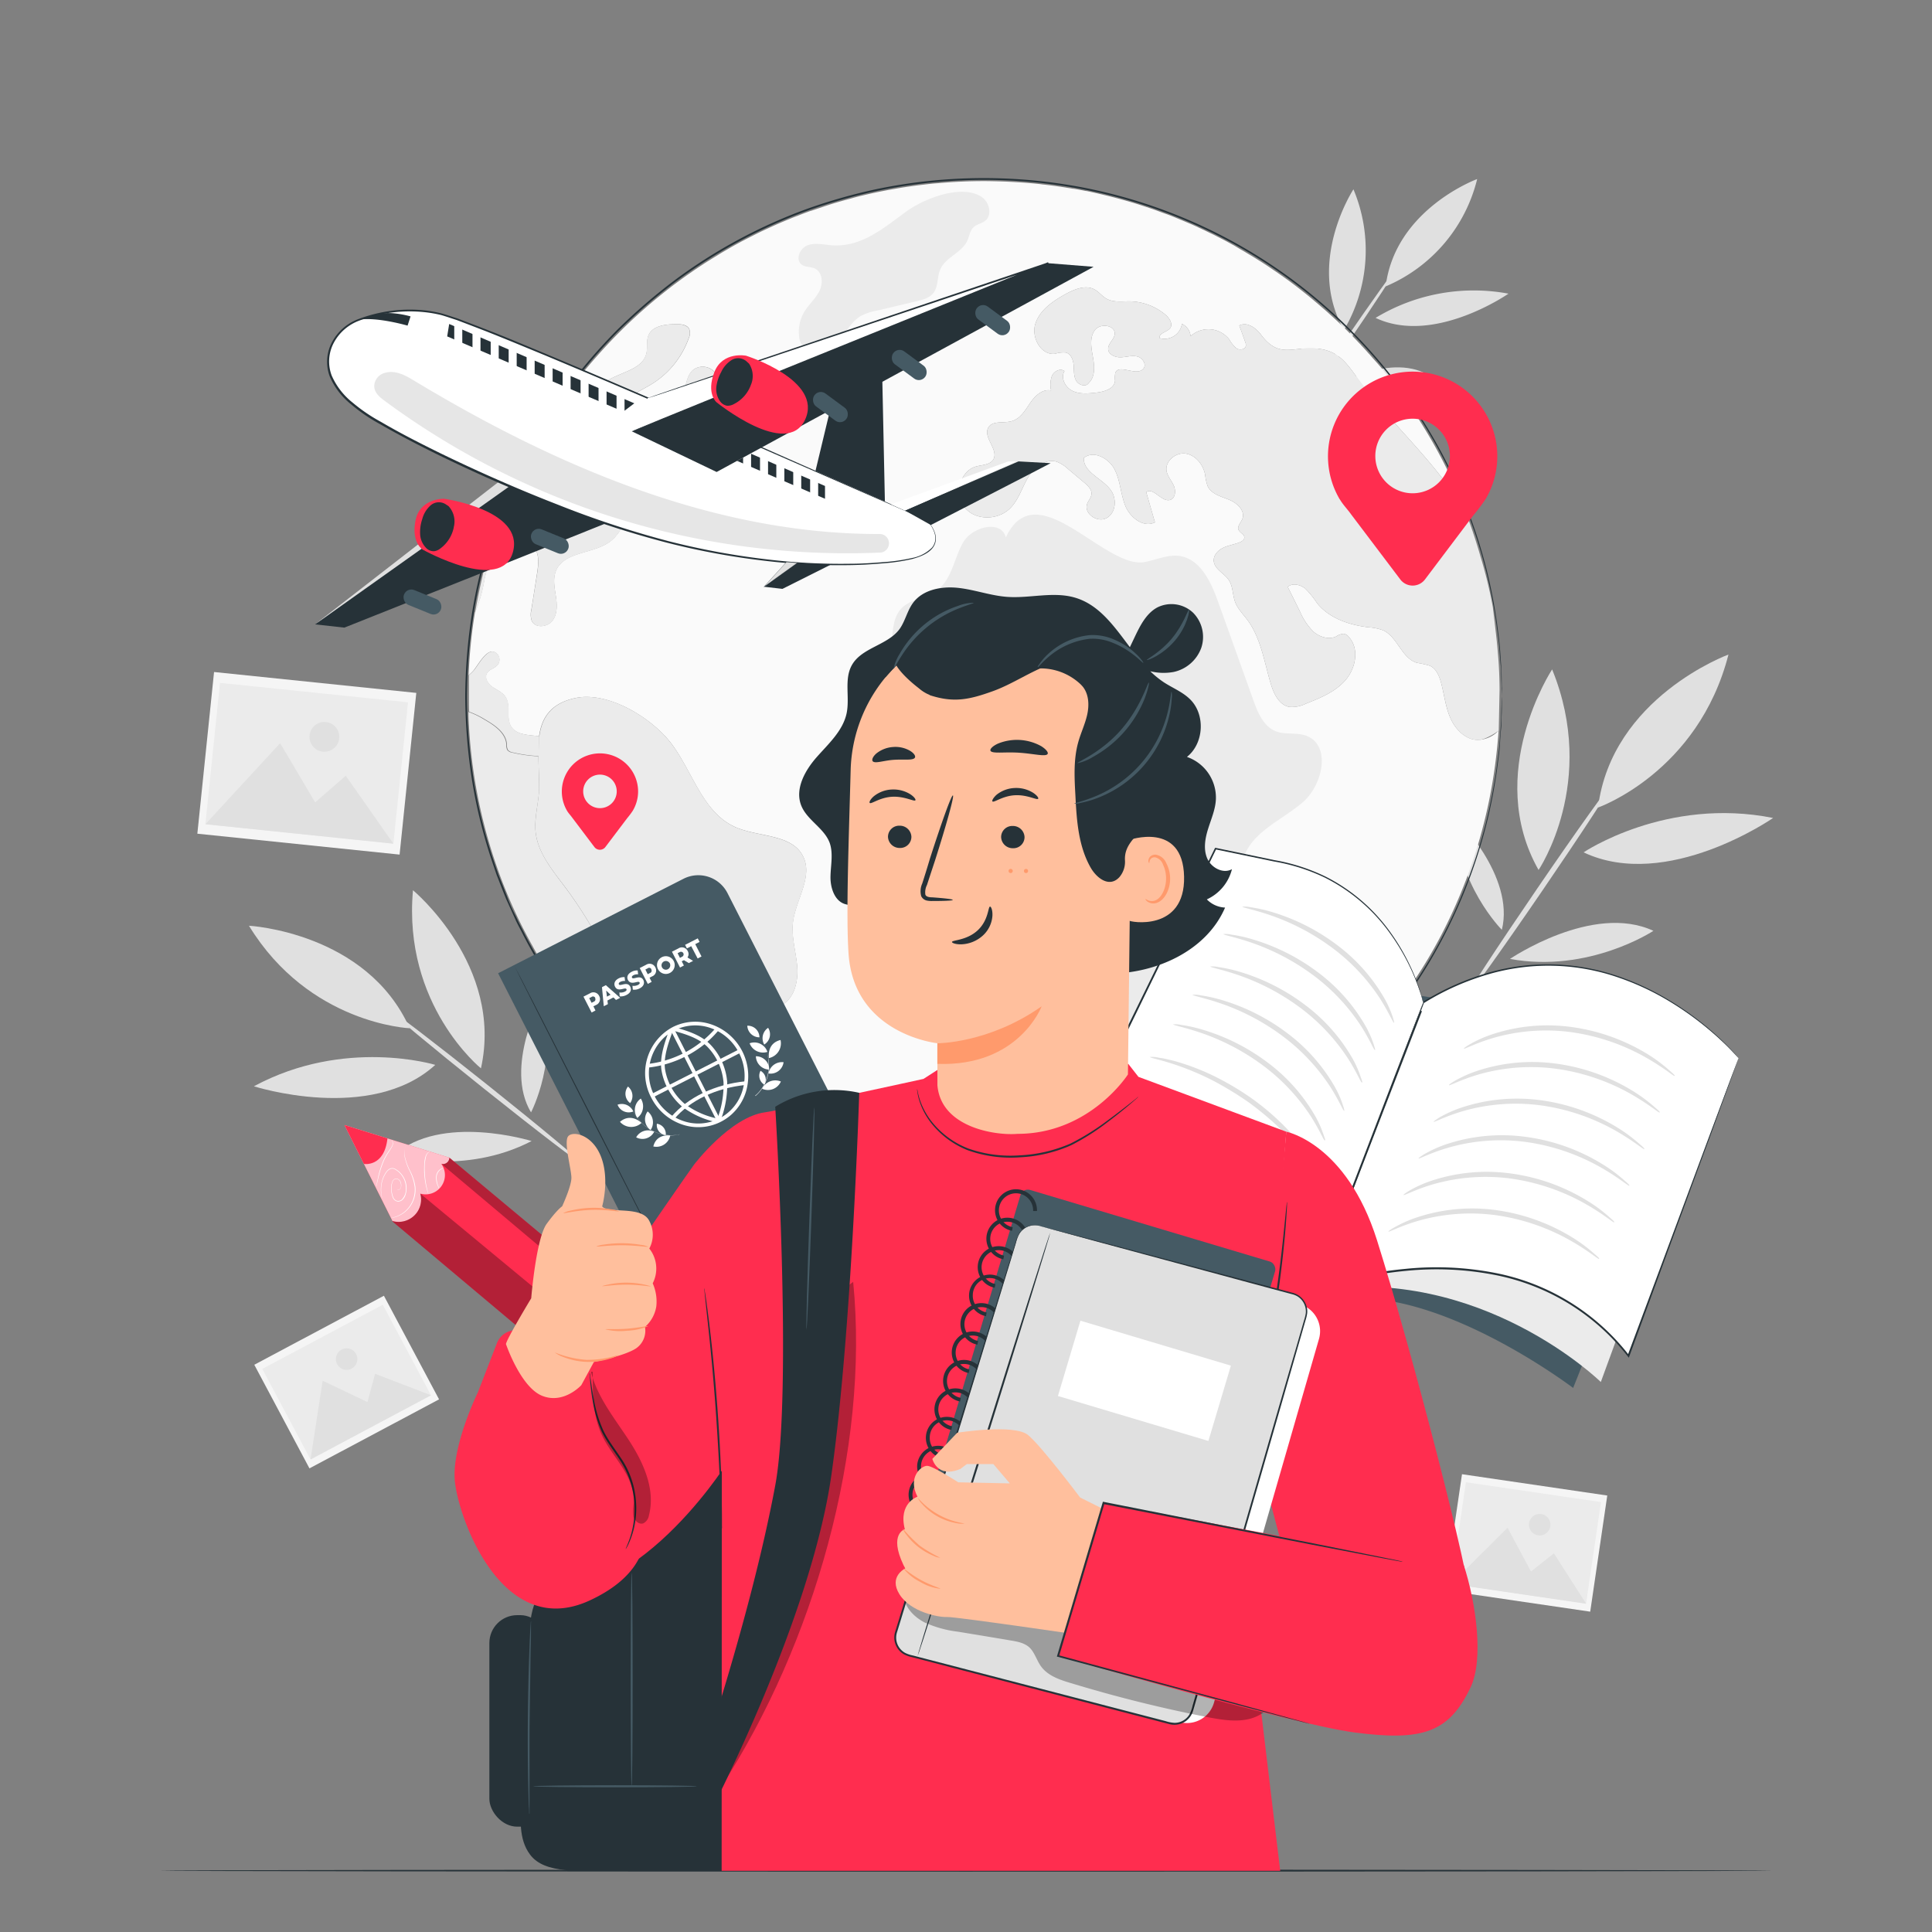 <svg xmlns="http://www.w3.org/2000/svg" viewBox="0 0 500 500"><rect x="0" y="0" width="500" height="500" fill="#808080" stroke="none"/><g id="freepik--background-complete--inject-10"><path d="M65.71,281.13c23.54-12.7,46.94-5.54,46.94-5.54C95.91,290.82,65.71,281.13,65.71,281.13Z" style="fill:#e0e0e0"></path><path d="M140.18,258.12c4.63,15.75-2.75,29.76-2.75,29.76C130.38,276.16,140.18,258.12,140.18,258.12Z" style="fill:#e0e0e0"></path><path d="M137.58,295.3c-17.5,9.09-35.68,3.72-35.68,3.72C114.1,288,137.58,295.3,137.58,295.3Z" style="fill:#e0e0e0"></path><path d="M100.85,261.42c.23-.29,11.56,8.38,25.31,19.35s24.72,20.11,24.49,20.4-11.56-8.38-25.31-19.36S100.62,261.7,100.85,261.42Z" style="fill:#e0e0e0"></path><path d="M64.43,239.58s30.48,1.63,41.6,26.53C106,266.11,80,265.07,64.43,239.58Z" style="fill:#e0e0e0"></path><path d="M106.88,230.39s23.5,19.48,17.59,46.1C124.47,276.49,104.2,260.15,106.88,230.39Z" style="fill:#e0e0e0"></path><path d="M458.88,211.69c-27.67-5.54-49.05,8.9-49.05,8.9C431.41,230.78,458.88,211.69,458.88,211.69Z" style="fill:#e0e0e0"></path><path d="M376.68,211.48c.19,17.32,12,29.16,12,29.16C392.13,226.64,376.68,211.48,376.68,211.48Z" style="fill:#e0e0e0"></path><path d="M390.78,248.17c20.45,3.76,37.12-7.27,37.12-7.27C412.21,233.59,390.78,248.17,390.78,248.17Z" style="fill:#e0e0e0"></path><path d="M417.35,202.66c-.32-.22-9.07,12-19.55,27.34s-18.71,27.91-18.39,28.12,9.07-12,19.55-27.33S417.67,202.88,417.35,202.66Z" style="fill:#e0e0e0"></path><path d="M447.33,169.39s-30.22,11.06-33.76,39.6C413.57,209,439.49,199.91,447.33,169.39Z" style="fill:#e0e0e0"></path><path d="M401.69,173.24s-17.68,26.89-3.51,51.91C398.18,225.15,413.58,202.41,401.69,173.24Z" style="fill:#e0e0e0"></path><path d="M390.39,76A49,49,0,0,0,356,82.27C371.12,89.42,390.39,76,390.39,76Z" style="fill:#e0e0e0"></path><path d="M332.72,75.87c.13,12.15,8.39,20.46,8.39,20.46C343.56,86.51,332.72,75.87,332.72,75.87Z" style="fill:#e0e0e0"></path><path d="M342.61,101.61c14.35,2.64,26.05-5.1,26.05-5.1C357.65,91.38,342.61,101.61,342.61,101.61Z" style="fill:#e0e0e0"></path><path d="M361.26,69.68c-.23-.15-6.37,8.44-13.72,19.18s-13.13,19.58-12.9,19.74,6.36-8.44,13.71-19.18S361.48,69.84,361.26,69.68Z" style="fill:#e0e0e0"></path><path d="M382.29,46.34s-21.21,7.76-23.68,27.78A40.66,40.66,0,0,0,382.29,46.34Z" style="fill:#e0e0e0"></path><path d="M350.27,49s-12.41,18.87-2.46,36.43A40.69,40.69,0,0,0,350.27,49Z" style="fill:#e0e0e0"></path><rect x="58.37" y="171.23" width="42.07" height="52.62" transform="translate(-125.25 256.22) rotate(-84.1)" style="fill:#f5f5f5"></rect><rect x="60.99" y="173.07" width="36.77" height="48.92" transform="translate(-125.27 256.18) rotate(-84.1)" style="fill:#ebebeb"></rect><polygon points="53.15 213.31 72.5 192.33 81.56 207.64 89.48 200.77 101.81 218.34 53.15 213.31" style="fill:#e0e0e0"></polygon><path d="M87.78,191.09a3.85,3.85,0,1,1-3.43-4.22A3.85,3.85,0,0,1,87.78,191.09Z" style="fill:#e0e0e0"></path><rect x="379.79" y="380.35" width="30.38" height="38" transform="translate(-57.52 732.11) rotate(-81.65)" style="fill:#f5f5f5"></rect><rect x="381.68" y="381.68" width="26.55" height="35.33" transform="translate(-57.54 732.08) rotate(-81.65)" style="fill:#ebebeb"></rect><polygon points="375.55 409.92 390.15 395.38 396.22 406.7 402.15 402 410.5 415.05 375.55 409.92" style="fill:#e0e0e0"></polygon><path d="M401.22,395a2.78,2.78,0,1,1-2.35-3.16A2.79,2.79,0,0,1,401.22,395Z" style="fill:#e0e0e0"></path><rect x="70.74" y="342.47" width="38" height="30.38" transform="translate(-157.57 84.14) rotate(-28.03)" style="fill:#f5f5f5"></rect><rect x="72.06" y="344.4" width="35.33" height="26.55" transform="translate(-157.57 84.13) rotate(-28.03)" style="fill:#ebebeb"></rect><polygon points="80.37 377.7 83.5 357.33 95.1 362.85 97.08 355.54 111.55 361.09 80.37 377.7" style="fill:#e0e0e0"></polygon><path d="M92.16,350.43a2.78,2.78,0,1,1-3.76-1.15A2.78,2.78,0,0,1,92.16,350.43Z" style="fill:#e0e0e0"></path></g><g id="freepik--Table--inject-10"><path d="M458.74,484.12c0,.14-93.46.26-208.73.26s-208.75-.12-208.75-.26,93.44-.26,208.75-.26S458.74,484,458.74,484.12Z" style="fill:#263238"></path></g><g id="freepik--Globe--inject-10"><path d="M375.36,185.82c-1.31-2.95-1.6-6.23-2.47-9.33-.46-1.67-1.24-3.45-2.81-4.19a26.05,26.05,0,0,0-3.36-.76c-4-1.18-5-6.69-8.76-8.41a13.13,13.13,0,0,0-3.76-.78c-5-.59-10.19-2.32-13.34-6.25a23.69,23.69,0,0,0-3.08-3.8c-1.29-1-3.27-1.48-4.52-.43l3.13,6.32a16.64,16.64,0,0,0,3.5,5.26c1.61,1.42,4,2.16,5.9,1.27a3.86,3.86,0,0,1,2-.7,2.1,2.1,0,0,1,1.29.83c2.73,3,1.84,8-.82,11.11s-6.57,4.67-10.35,6.17a8.07,8.07,0,0,1-4.23.82c-2.62-.49-4-3.34-4.77-5.89-1.72-5.67-2.54-11.81-6.05-16.59-1.12-1.5-2.51-2.87-3.19-4.62-.72-1.91-.55-4.12-1.69-5.79s-3.69-2.77-3.86-4.88c-.11-1.48,1.12-2.79,2.47-3.43s2.87-.84,4.27-1.41c.55-.23,1.16-.64,1.18-1.23,0-.88-1.23-1.24-1.54-2.07s.61-1.79,1-2.7c.87-2.07-1.29-4.16-3.38-5s-4.58-1.46-5.56-3.48a12.23,12.23,0,0,1-.67-3c-.49-2.55-2.37-5-4.94-5.45s-5.48,1.88-5.05,4.46c.25,1.42,1.31,2.52,1.88,3.83s.42,3.25-.93,3.67c-2.22.68-4.36-3.38-6.21-2,.76,2.59,1.49,5.19,2.26,7.81-2.92,1.48-6.41-1.2-7.65-4.24s-1.29-6.49-2.77-9.41-5.47-5.11-8-3c-.12,3.76,4.84,5.28,7,8.33,1.58,2.19,1.35,5.76-1,7.16s-6-1-5.14-3.59c.32-.89,1.06-1.63,1.14-2.58.09-1.18-.91-2.13-1.81-2.9l-4.25-3.57a9,9,0,0,0-3-1.9c-2.92-.84-5.83,1.52-7.38,4.12s-2.4,5.69-4.54,7.86c-3.06,3.17-8.87,3.36-11.74,0s-1.42-9.52,2.83-10.73c1.6-.44,3.63-.4,4.48-1.81,1.47-2.52-2.75-5.73-1.29-8.27,1.12-1.94,4.07-1,6.23-1.71s3.34-2.81,4.61-4.67,3.21-3.69,5.4-3.21a6.75,6.75,0,0,1,.24-3.84c.57-1.18,2.17-2,3.23-1.18-1.08,1.77.21,4.24,2.09,5.13s4.08.67,6.15.44,4.67-1,4.84-3.08a7.22,7.22,0,0,1,.06-2c.91-2.47,5.47.93,7.22-1.06,1-1-.1-2.87-1.52-3.21s-2.85.17-4.29.21-3.19-.69-3.25-2.13,1.52-2.43,1.69-3.82c.28-2.37-3.74-3-5.15-1.06s-.91,4.56-.49,6.91.66,5.11-1.08,6.76c-.74,1.12-2.66.53-3.29-.66s-.51-2.62-.62-4-.69-2.87-2-3.23a7.17,7.17,0,0,0-2.81.32c-3.68.44-6.23-4.31-5.07-7.82s4.48-5.79,7.71-7.58c2.36-1.31,5.3-2.54,7.65-1.21,1.09.61,1.86,1.67,2.93,2.3,1.86,1.1,4.16.7,6.3.74a14.75,14.75,0,0,1,9.19,3.57c.95.87,1.84,2.31,1.1,3.34s-3.11,1.33-2.71,2.62a4.58,4.58,0,0,0,5.75-3.7A3.87,3.87,0,0,1,308.12,87a6.84,6.84,0,0,1,10,.83A8.73,8.73,0,0,0,320,90.16c.85.55,2.33.28,2.43-.72a2,2,0,0,0-.17-.93c-.5-1.43-1-2.85-1.54-4.26,2-1.06,4.29.59,5.62,2.36,4.94,6.62,8.47,2.64,15.44,3.72,4.71.72,6.79,3.74,9.45,7.4,8.15,11.24,18.93,20.45,26.34,32.19.78,1.23,1.5,2.47,2.18,3.74-.13-.31-.23-.63-.36-.95a130.28,130.28,0,0,0-10.78-21.91c-.9-1.48-1.83-2.93-2.78-4.37-.6-.89-1.21-1.8-1.82-2.66-.78-1.14-1.61-2.24-2.43-3.34-.66-.89-1.31-1.75-2-2.6-.46-.59-1-1.18-1.43-1.77s-1.06-1.33-1.65-2l-1.78-2a5.41,5.41,0,0,0-.57-.63c-.61-.72-1.26-1.42-1.92-2.11a.56.56,0,0,0-.19-.22c-.17-.19-.36-.38-.55-.57-.53-.59-1.1-1.16-1.65-1.73-.9-.93-1.83-1.86-2.78-2.75-.79-.78-1.59-1.52-2.41-2.26s-1.44-1.31-2.18-1.94-1.44-1.25-2.18-1.86c-.88-.76-1.79-1.5-2.72-2.24h0q-3.84-3.08-7.9-5.81c-.68-.46-1.33-.91-2-1.35s-1.37-.89-2.05-1.31-1.37-.87-2.07-1.27-1.39-.84-2.09-1.24-1.12-.66-1.69-1a9.54,9.54,0,0,0-.87-.49c-1.2-.68-2.43-1.33-3.65-1.94-.61-.32-1.23-.64-1.86-.93s-1.59-.79-2.39-1.14a1.33,1.33,0,0,0-.36-.17c-.72-.34-1.43-.68-2.17-1l-3.11-1.31c-1.18-.48-2.37-1-3.57-1.41s-2.66-1-4-1.44-2.73-.91-4.1-1.33-2.75-.8-4.14-1.18c-2.75-.74-5.54-1.4-8.35-2l-.15,0c-1.07-.21-2.15-.42-3.23-.59a1,1,0,0,0-.21,0c-.46-.09-.95-.17-1.44-.24q-3-.5-6.08-.84c-.23,0-.49-.06-.74-.09-.59-.08-1.18-.12-1.8-.19-1.35-.12-2.7-.23-4.07-.31s-2.86-.17-4.29-.21-3-.09-4.5-.09q-6,0-11.79.53c-.93.06-1.84.15-2.75.25l-2.85.34-2.83.4c-.95.15-1.88.3-2.83.47s-1.63.27-2.43.44c-2,.38-3.95.8-5.9,1.27-.9.21-1.81.44-2.72.7s-1.82.48-2.7.74c-1.51.42-3,.88-4.42,1.35h0l-3.55,1.2-.09,0c-1.2.43-2.36.87-3.54,1.34l-.19.06c-1.08.42-2.16.86-3.22,1.31-1.33.55-2.64,1.14-3.93,1.73-1.09.51-2.17,1-3.23,1.54s-2.28,1.14-3.4,1.74l-.13.06c-1.07.57-2.15,1.16-3.21,1.77s-2.17,1.25-3.25,1.93h0c-1,.61-2,1.22-3,1.86-.38.23-.74.48-1.12.73-1.06.68-2.07,1.38-3.11,2.1-1.26.86-2.49,1.77-3.72,2.68-1.07.8-2.13,1.63-3.16,2.45A133,133,0,0,0,155,91.6c-1.8,2-3.49,4-5.13,6.08-1.4,1.78-2.75,3.57-4,5.43q-1.74,2.43-3.36,4.94,1.62-2.51,3.36-4.94c.34,0,.68-.08,1-.1,1.9-.15,3.9-.09,5.61-.91s2.71-2.2,4.15-3.21c3.67-2.62,9.69-3.11,10.69-7.5.33-1.48-.07-3.09.48-4.5,1-2.64,4.56-3,7.4-3,1.2,0,2.62.17,3.17,1.22a3.07,3.07,0,0,1-.13,2.46,22.93,22.93,0,0,1-9.7,11.91c-3.68,2.24-8.47,4-9.48,8.16.5,1.41,3.08,1.31,3.29,2.78.15,1.19-1.37,1.8-1.92,2.86-.8,1.54,1,3.42,2.79,3.33s3.21-1.35,4.5-2.53c3.84-3.57,7.88-7.42,9.27-12.49.59-2.09.8-4.54,2.49-5.93a4.13,4.13,0,0,1,6.28,2c1.67-.93,4.27-1.62,5.13.11a8.74,8.74,0,0,1,.36,2c.55,2.7,4.25,3.92,4.63,6.65.44,3.15-3.59,4.77-6.74,5.26L180.51,113a8,8,0,0,0-3.55,1.14,2.78,2.78,0,0,0-1.05,3.32,8.5,8.5,0,0,0,1.48,1.52c2.36,2.37.42,7.25-2.92,7.35-1.14,0-2.26-.38-3.4-.42-3.38-.15-6.06,2.83-7.67,5.81s-2.81,6.38-5.51,8.41c-4.36,3.27-11.86,2.51-14,7.54-.84,2-.4,4.31-.06,6.49s.48,4.56-.78,6.36-4.5,2.15-5.43.17a4.88,4.88,0,0,1-.13-2.81c.51-3.13,1-6.26,1.48-9.38.36-2.33.68-4.93-.7-6.83-1.92-2.66-6.23-2.41-8.72-.27s-3.51,5.47-4.21,8.66a37.29,37.29,0,0,1-2.41,8.41h0c-.44,2.62-.8,5.28-1.07,8s-.47,5.47-.57,8.26a12,12,0,0,0,1.07-1c1.33-1.37,4-7.18,6.43-4.33a2.16,2.16,0,0,1,0,2.64c-.74.95-2.22,1.16-2.79,2.2-.7,1.22.27,2.74,1.42,3.54s2.53,1.34,3.33,2.5c1.55,2.22.07,5.58,1.57,7.84,1.29,1.94,4,2.07,6.38,2.32l.8.13c.65-4.65,2.83-8.43,9.17-9.87,8.74-2,20.24,5.26,25.16,11.85,5.49,7.38,8.09,17.81,16.5,21.51,6,2.64,14.58,1.69,17.51,7.58,2.62,5.29-1.94,11.22-2.64,17.07-.44,3.87.83,7.72,1.12,11.58s-.86,8.41-4.39,10c-2,.88-4.44.78-6,2.26-2.81,2.66-.51,8.15-3.32,10.81-1,.93-2.37,1.27-3.57,1.88-6.32,3.19-6.15,12.49-3.21,18.93.1.24.21.45.32.68a133.4,133.4,0,0,0,68.47,18.91,132.9,132.9,0,0,0,62.64-15.59h0a135.47,135.47,0,0,0,11.81-7.12,131.29,131.29,0,0,0,16.58-13.19,126.61,126.61,0,0,0,10.14-10.58c2.24-2.58,4.36-5.26,6.38-8,1-1.41,2.05-2.83,3-4.29a126.84,126.84,0,0,0,8-13.33,133.23,133.23,0,0,0,13.73-43.45c.4-3,.72-6,.93-9.11a7.68,7.68,0,0,1-5.36,2.39C379.29,191.47,376.65,188.78,375.36,185.82Z" style="fill:#fafafa"></path><path d="M222.79,81.77c-2.64,1.58-4,4.56-6.09,6.87s-5.7,4-8.11,2a5.59,5.59,0,0,1-1.81-3.93,10,10,0,0,1,1.44-6.12c1.15-1.87,2.9-3.35,3.87-5.32s.78-4.86-1.22-5.78c-1.08-.5-2.43-.31-3.39-1-1.72-1.27-.49-4.27,1.51-5s4.22-.17,6.35,0c7.74.5,13.43-4.57,19.25-8.78,4.52-3.27,14.16-7.14,19.39-3.79,2.09,1.33,2.91,4.76.94,6.27-.88.67-2.09.82-2.91,1.57-1,.89-1.13,2.37-1.69,3.57-1.46,3.13-5.69,4.27-7,7.45-.82,1.91-.45,4.29-1.71,6-1,1.31-2.73,1.78-4.34,2.16l-10.09,2.4A14.92,14.92,0,0,0,222.79,81.77Z" style="fill:#ebebeb"></path><path d="M313,246.09c-3.35,5-3.95,11.35-4.88,17.33s-2.53,12.34-7.12,16.28-13,3.71-15.57-1.79c-1.38-3-.67-6.51-1.42-9.71-1-4.17-4.3-7.38-5.87-11.37-1.34-3.39-1.35-7.14-1.46-10.79-.6-19.95-5.46-40.77-19-55.4-1.67-1.8-3.57-3.55-5.94-4.18a7.6,7.6,0,0,0-7.79,2.69c-1.09,1.45-1.65,3.29-3,4.51-2.9,2.65-8,.75-9.91-2.67s-1.67-7.61-1.34-11.53l1.2-14.57c.21-2.54.5-5.26,2.17-7.19,2.37-2.74,6.62-2.87,9.52-5,3.8-2.85,4.31-8.28,6.71-12.38s9.9-5.84,11-1.22c7.94-17,25.49,8.25,35.92,6.36,3-.56,6-2,9-1.58,5.39.75,8.17,6.68,10,11.8q4.58,12.75,9.13,25.5c1.16,3.24,2.65,6.84,5.86,8.08,2.46.95,5.31.23,7.79,1.13,6.55,2.38,4.42,12.68-.85,17.24S324.51,215,322,221.52c-1.89,4.9-.38,10.64-2.41,15.48C318.14,240.46,315.08,243,313,246.09Z" style="fill:#ebebeb"></path><path d="M337.86,251.63c-2.15.3-4.69-.76-6.33.67-.95.84-1.16,2.21-1.54,3.42a7.35,7.35,0,0,1-3.05,4.16,4.58,4.58,0,0,1-5-.09,3.37,3.37,0,0,1-.68-4.66,21.21,21.21,0,0,1,1.86-1.52c2.85-2.7.9-7.7,3.07-10.91,1.28-1.89,3.29-3.81,4.7-5.73,1.08-1.48,1.48-2.64,3.47-3C343.08,232.22,347,250.35,337.86,251.63Z" style="fill:#ebebeb"></path><g style="opacity:0.6"><path d="M180.36,291.19c1.12.75,2.26,1.49,3.41,2.21.8.51,1.6,1,2.43,1.48-.83-.49-1.63-1-2.43-1.48C182.62,292.68,181.48,291.94,180.36,291.19Z" style="fill:#263238"></path></g><g style="opacity:0.6"><path d="M121.32,174.75v0h0v0c0,.26,0,.49,0,.74,0,.8,0,1.61,0,2.41,0-.8,0-1.61,0-2.41C121.27,175.24,121.3,175,121.32,174.75Z" style="fill:#263238"></path></g><path d="M138.62,215.4c-.42-3.82.84-7.65.91-11.51,0-2.66-.15-5.47-.19-8.16a36,36,0,0,1-6.78-.95,2,2,0,0,1-1.25-.63,2.53,2.53,0,0,1-.28-1.42c-.16-3-3.06-5-5.66-6.48a21.58,21.58,0,0,0-4.12-2c0,.32,0,.61,0,.93a133,133,0,0,0,8.5,42.36A127.55,127.55,0,0,0,137.92,245c1.31,2.43,2.75,4.82,4.25,7.16,1.86,2.9,3.8,5.73,5.89,8.45s4,5.18,6.19,7.63A133.3,133.3,0,0,0,163.7,278q4.4,4.11,9.19,7.81c-7.29-19.56-14.16-39.52-26.62-56.17C143,225.25,139.23,220.81,138.62,215.4Z" style="fill:#ebebeb"></path><path d="M139.57,190.56l-.8-.13c-2.35-.25-5.09-.38-6.38-2.32-1.5-2.26,0-5.62-1.57-7.84-.8-1.16-2.19-1.67-3.33-2.5s-2.12-2.32-1.42-3.54c.57-1,2.05-1.25,2.79-2.2a2.16,2.16,0,0,0,0-2.64c-2.41-2.85-5.1,3-6.43,4.33a12,12,0,0,1-1.07,1v0c0,.26,0,.49,0,.74,0,.8,0,1.61,0,2.41s0,1.61,0,2.41c0,.65,0,.62,0,1.27s0,2,.06,2.64a21.58,21.58,0,0,1,4.12,2c2.6,1.5,5.5,3.48,5.66,6.48a2.53,2.53,0,0,0,.28,1.42,2,2,0,0,0,1.25.63,36,36,0,0,0,6.78.95" style="fill:#ebebeb"></path><path d="M139.34,195.73c0,2.69.23,5.5.19,8.16-.07,3.86-1.33,7.69-.91,11.51.61,5.41,4.37,9.85,7.65,14.2,12.46,16.65,19.33,36.61,26.62,56.17h0c1.35,1.08,2.72,2.1,4.12,3.09,1.1.79,2.2,1.57,3.33,2.33s2.26,1.49,3.41,2.21c.8.51,1.6,1,2.43,1.48-.11-.23-.22-.44-.32-.68-2.94-6.44-3.11-15.74,3.21-18.93,1.2-.61,2.58-.95,3.57-1.88,2.81-2.66.51-8.15,3.32-10.81,1.58-1.48,4.05-1.38,6-2.26,3.53-1.63,4.67-6.15,4.39-10s-1.56-7.71-1.12-11.58c.7-5.85,5.26-11.78,2.64-17.07-2.93-5.89-11.49-4.94-17.51-7.58-8.41-3.7-11-14.13-16.5-21.51C169,186,157.48,178.7,148.74,180.69c-6.34,1.44-8.52,5.22-9.17,9.87" style="fill:#ebebeb"></path><path d="M129.58,141.44c2.49-2.14,6.8-2.39,8.72.27,1.38,1.9,1.06,4.5.7,6.83-.49,3.12-1,6.25-1.48,9.38a4.88,4.88,0,0,0,.13,2.81c.93,2,4.18,1.6,5.43-.17s1.12-4.21.78-6.36-.78-4.46.06-6.49c2.11-5,9.61-4.27,14-7.54,2.7-2,3.91-5.43,5.51-8.41s4.29-6,7.67-5.81c1.14,0,2.26.47,3.4.42,3.34-.1,5.28-5,2.92-7.35a8.5,8.5,0,0,1-1.48-1.52,2.78,2.78,0,0,1,1.05-3.32,8,8,0,0,1,3.55-1.14l8.56-1.35c3.15-.49,7.18-2.11,6.74-5.26-.38-2.73-4.08-4-4.63-6.65a8.74,8.74,0,0,0-.36-2c-.86-1.73-3.46-1-5.13-.11a4.13,4.13,0,0,0-6.28-2c-1.69,1.39-1.9,3.84-2.49,5.93-1.39,5.07-5.43,8.92-9.27,12.49-1.29,1.18-2.75,2.45-4.5,2.53s-3.59-1.79-2.79-3.33c.55-1.06,2.07-1.67,1.92-2.86-.21-1.47-2.79-1.37-3.29-2.78,1-4.19,5.8-5.92,9.48-8.16a22.93,22.93,0,0,0,9.7-11.91,3.07,3.07,0,0,0,.13-2.46c-.55-1-2-1.22-3.17-1.22-2.84,0-6.36.34-7.4,3-.55,1.41-.15,3-.48,4.5-1,4.39-7,4.88-10.69,7.5-1.44,1-2.56,2.43-4.15,3.21s-3.71.76-5.61.91c-.34,0-.68.06-1,.1q-1.74,2.43-3.36,4.94t-3.12,5.1A131.65,131.65,0,0,0,127.72,139c-1,3.15-2,6.37-2.74,9.62s-1.47,6.57-2,9.92a37.29,37.29,0,0,0,2.41-8.41C126.07,146.91,127.1,143.57,129.58,141.44Z" style="fill:#ebebeb"></path><path d="M387.87,189.1s-3.36,2.45-5.36,2.41c-3.22,0-5.86-2.73-7.15-5.69s-1.6-6.23-2.47-9.33c-.46-1.67-1.24-3.45-2.81-4.19a26.05,26.05,0,0,0-3.36-.76c-4-1.18-5-6.69-8.76-8.41a13.13,13.13,0,0,0-3.76-.78c-5-.59-10.19-2.32-13.34-6.25a23.69,23.69,0,0,0-3.08-3.8c-1.29-1-3.27-1.48-4.52-.43l3.13,6.32a16.64,16.64,0,0,0,3.5,5.26c1.61,1.42,4,2.16,5.9,1.27a3.86,3.86,0,0,1,2-.7,2.1,2.1,0,0,1,1.29.83c2.73,3,1.84,8-.82,11.11s-6.57,4.67-10.35,6.17a8.07,8.07,0,0,1-4.23.82c-2.62-.49-4-3.34-4.77-5.89-1.72-5.67-2.54-11.81-6.05-16.59-1.12-1.5-2.51-2.87-3.19-4.62-.72-1.91-.55-4.12-1.69-5.79s-3.69-2.77-3.86-4.88c-.11-1.48,1.12-2.79,2.47-3.43s2.87-.84,4.27-1.41c.55-.23,1.16-.64,1.18-1.23,0-.88-1.23-1.24-1.54-2.07s.61-1.79,1-2.7c.87-2.07-1.29-4.16-3.38-5s-4.58-1.46-5.56-3.48a12.23,12.23,0,0,1-.67-3c-.49-2.55-2.37-5-4.94-5.45s-5.48,1.88-5.05,4.46c.25,1.42,1.31,2.52,1.88,3.83s.42,3.25-.93,3.67c-2.22.68-4.36-3.38-6.21-2,.76,2.59,1.49,5.19,2.26,7.81-2.92,1.48-6.41-1.2-7.65-4.24s-1.29-6.49-2.77-9.41-5.47-5.11-8-3c-.12,3.76,4.84,5.28,7,8.33,1.58,2.19,1.35,5.76-1,7.16s-6-1-5.14-3.59c.32-.89,1.06-1.63,1.14-2.58.09-1.18-.91-2.13-1.81-2.9l-4.25-3.57a9,9,0,0,0-3-1.9c-2.92-.84-5.83,1.52-7.38,4.12s-2.4,5.69-4.54,7.86c-3.06,3.17-8.87,3.36-11.74,0s-1.42-9.52,2.83-10.73c1.6-.44,3.63-.4,4.48-1.81,1.47-2.52-2.75-5.73-1.29-8.27,1.12-1.94,4.07-1,6.23-1.71s3.34-2.81,4.61-4.67,3.21-3.69,5.4-3.21a6.75,6.75,0,0,1,.24-3.84c.57-1.18,2.17-2,3.23-1.18-1.08,1.77.21,4.24,2.09,5.13s4.08.67,6.15.44,4.67-1,4.84-3.08a7.22,7.22,0,0,1,.06-2c.91-2.47,5.47.93,7.22-1.06,1-1-.1-2.87-1.52-3.21s-2.85.17-4.29.21-3.19-.69-3.25-2.13,1.52-2.43,1.69-3.82c.28-2.37-3.74-3-5.15-1.06s-.91,4.56-.49,6.91.66,5.11-1.08,6.76c-.74,1.12-2.66.53-3.29-.66s-.51-2.62-.62-4-.69-2.87-2-3.23a7.17,7.17,0,0,0-2.81.32c-3.68.44-6.23-4.31-5.07-7.82s4.48-5.79,7.71-7.58c2.36-1.31,5.3-2.54,7.65-1.21,1.09.61,1.86,1.67,2.93,2.3,1.86,1.1,4.16.7,6.3.74a14.75,14.75,0,0,1,9.19,3.57c.95.87,1.84,2.31,1.1,3.34s-3.11,1.33-2.71,2.62a4.58,4.58,0,0,0,5.75-3.7A3.87,3.87,0,0,1,308.12,87a6.84,6.84,0,0,1,10,.83A8.73,8.73,0,0,0,320,90.16c.85.55,2.33.28,2.43-.72a2,2,0,0,0-.17-.93c-.5-1.43-1-2.85-1.54-4.26,2-1.06,4.29.59,5.62,2.36,4.94,6.62,8.47,2.64,15.44,3.72,4.71.72,6.79,3.74,9.45,7.4,8.15,11.24,18.93,20.45,26.34,32.19.78,1.23,1.5,2.47,2.18,3.74h0v0q.94,2.53,1.79,5.11t1.59,5.18a117.13,117.13,0,0,1,3.2,13.11s.93,7.55,1.15,10c.17,1.89.34,3.77.44,5.67s.16,3.8.17,5.72Z" style="fill:#ebebeb"></path><path d="M388.68,180.31s0-.74-.08-2.17c0-.72-.05-1.62-.08-2.68s0-2.3-.19-3.7l-.37-4.68c-.17-1.72-.45-3.6-.7-5.63-.57-4.06-1.46-8.71-2.72-13.88a133.54,133.54,0,0,0-5.5-16.83,128.89,128.89,0,0,0-9.32-18.87,135.54,135.54,0,0,0-34-38.06,133.59,133.59,0,0,0-56.36-25,135.76,135.76,0,0,0-52.44.6A143,143,0,0,0,209,54.5a134.79,134.79,0,0,0-33.9,18.22,147.85,147.85,0,0,0-15.1,13,145.23,145.23,0,0,0-13.22,15.42,132.19,132.19,0,0,0-10.9,17.56c-.77,1.56-1.64,3.08-2.34,4.68s-1.43,3.19-2.16,4.78c-1.29,3.26-2.62,6.52-3.69,9.89a130.09,130.09,0,0,0-5.09,20.7,144.08,144.08,0,0,0-1.76,21.53,145.54,145.54,0,0,0,1.75,21.54,131.18,131.18,0,0,0,5.09,20.7l.85,2.51.43,1.25.48,1.23q1,2.46,1.93,4.9t2.17,4.79c.69,1.6,1.56,3.12,2.33,4.68a130.59,130.59,0,0,0,10.91,17.56A144.27,144.27,0,0,0,160,274.88a145.67,145.67,0,0,0,15.11,13,138.66,138.66,0,0,0,16.48,10.44A141,141,0,0,0,209,306.12a143,143,0,0,0,17.89,5.1,135.83,135.83,0,0,0,52.45.6,133.65,133.65,0,0,0,56.35-25,135.43,135.43,0,0,0,34-38.06,129.4,129.4,0,0,0,9.32-18.87A135,135,0,0,0,384.54,213c1.26-5.17,2.15-9.82,2.72-13.87.25-2,.53-3.91.7-5.63s.26-3.29.37-4.69.17-2.63.19-3.69.06-2,.08-2.68c0-1.43.08-2.17.08-2.17s0,.74,0,2.17c0,.72,0,1.62-.06,2.68s0,2.3-.16,3.7-.22,3-.35,4.69-.43,3.6-.68,5.64a137.19,137.19,0,0,1-2.68,13.9A134.39,134.39,0,0,1,370,248.89a135.46,135.46,0,0,1-34,38.2,133.71,133.71,0,0,1-56.5,25.15,136.53,136.53,0,0,1-52.63-.56,132.35,132.35,0,0,1-35.44-12.92,140.53,140.53,0,0,1-16.55-10.47,146.6,146.6,0,0,1-15.16-13.05,145.28,145.28,0,0,1-13.28-15.48,132.75,132.75,0,0,1-10.95-17.64c-.77-1.56-1.65-3.08-2.34-4.69l-2.17-4.8q-1-2.46-1.94-4.92l-.49-1.24-.43-1.26-.85-2.51a131.22,131.22,0,0,1-5.11-20.79,145.28,145.28,0,0,1-1.76-21.62,145.15,145.15,0,0,1,1.76-21.61,130.59,130.59,0,0,1,5.12-20.78c1.07-3.39,2.41-6.66,3.71-9.93l2.17-4.8c.69-1.61,1.57-3.13,2.34-4.69a132.64,132.64,0,0,1,10.95-17.63,145.28,145.28,0,0,1,13.28-15.48,147.72,147.72,0,0,1,15.15-13.05,134.25,134.25,0,0,1,34-18.27,142.8,142.8,0,0,1,18-5.11,136.49,136.49,0,0,1,52.62-.56,133.86,133.86,0,0,1,56.5,25.14,135.6,135.6,0,0,1,34,38.2,128.18,128.18,0,0,1,9.3,18.93,132.28,132.28,0,0,1,5.46,16.87,136.82,136.82,0,0,1,2.68,13.91c.25,2,.52,3.91.68,5.64s.24,3.29.35,4.69.14,2.63.16,3.7,0,2,.06,2.68C388.68,179.57,388.68,180.31,388.68,180.31Z" style="fill:#263238"></path></g><g id="freepik--Airplane--inject-10"><polygon points="229.01 129.83 228.26 94.33 216.16 100.55 211.04 121.9 229.01 129.83" style="fill:#263238"></polygon><polygon points="215.16 146.05 202.5 152.4 197.73 151.85 206.07 145.28 214.28 143.63 215.16 146.05" style="fill:#263238"></polygon><polygon points="129.07 124.69 81.55 161.59 135.02 127.16 129.07 124.69" style="fill:#e0e0e0"></polygon><path d="M158.75,134.65c-.73.36-69.63,27.78-69.63,27.78l-7.57-.84,52.31-37.16Z" style="fill:#263238"></path><rect x="137.16" y="138.02" width="10.28" height="4.13" rx="2.02" transform="translate(221.18 323.53) rotate(-157.82)" style="fill:#455a64"></rect><rect x="104.19" y="153.74" width="10.28" height="4.13" rx="2.02" transform="translate(151.75 341.35) rotate(-157.82)" style="fill:#455a64"></rect><path d="M114.92,129.08s20.74,2.86,17.84,13.74-23.36-.58-23.36-.58-3-1.74-1.87-7.54S114.92,129.08,114.92,129.08Z" style="fill:#FF2D4F"></path><path d="M109.28,134.34a7.1,7.1,0,0,1,2.21-3.59,3.26,3.26,0,0,1,4-.15l.57.37a5.82,5.82,0,0,1,1.18,6.06c.07-.22.14-.44.22-.66a9,9,0,0,1-3.49,5.57,3.23,3.23,0,0,1-1.64.72,2.77,2.77,0,0,1-2.06-.86,5.45,5.45,0,0,1-1.54-3.56A10.41,10.41,0,0,1,109.28,134.34Z" style="fill:#263238"></path><path d="M239.91,134.67s8.47,8.46-7.64,10.53-44,1-75.36-9.71S97.59,109.7,92.7,105.76c-3.63-2.92-9.45-7.93-7.37-15.1A12.25,12.25,0,0,1,93,82.73a36.18,36.18,0,0,1,21.62-1.33C128.62,85.11,239.91,134.67,239.91,134.67Z" style="fill:#fff"></path><path d="M239.91,134.67s-.29-.11-.84-.35l-2.45-1.06-9.42-4.12L192.56,114c-14.64-6.35-32.08-13.92-51.55-22.06-4.87-2-9.86-4.09-15-6.12-2.56-1-5.18-2-7.81-3-1.34-.42-2.67-.9-4-1.28A32.07,32.07,0,0,0,110,80.8,37,37,0,0,0,92.91,83a12.29,12.29,0,0,0-6.48,5.63,10.3,10.3,0,0,0-.59,8.56,18.35,18.35,0,0,0,5.41,7,43.79,43.79,0,0,0,7.35,5c5.12,3,10.32,5.63,15.47,8.16,10.31,5,20.48,9.45,30.31,13.26A245.82,245.82,0,0,0,172.81,140a192.78,192.78,0,0,0,25.63,4.76,159.38,159.38,0,0,0,21.47,1.14c3.16,0,6.11-.21,8.81-.43a48.81,48.81,0,0,0,7.33-1.06,9.9,9.9,0,0,0,5.13-2.67,3.78,3.78,0,0,0,.88-2.12,4.8,4.8,0,0,0-.29-1.91,8.7,8.7,0,0,0-1.28-2.31c-.37-.48-.58-.71-.58-.71a5.21,5.21,0,0,1,.62.67,8.32,8.32,0,0,1,1.34,2.32,4.9,4.9,0,0,1,.32,2,3.93,3.93,0,0,1-.89,2.21c-1.12,1.37-3.06,2.18-5.2,2.77a47.86,47.86,0,0,1-7.36,1.11c-2.7.23-5.65.44-8.83.48a161,161,0,0,1-21.52-1.07,191.55,191.55,0,0,1-25.68-4.71,245.12,245.12,0,0,1-28.5-9.29c-9.85-3.81-20-8.21-30.36-13.25-5.17-2.53-10.37-5.21-15.52-8.18a43.88,43.88,0,0,1-7.42-5.07,18.7,18.7,0,0,1-5.56-7.22,10.84,10.84,0,0,1,.62-9,12.78,12.78,0,0,1,6.76-5.87,37.52,37.52,0,0,1,17.32-2.25,33.48,33.48,0,0,1,4.25.78c1.38.39,2.72.87,4.07,1.29,2.63,1,5.27,2,7.82,3,5.14,2,10.13,4.11,15,6.14,19.46,8.16,36.88,15.76,51.5,22.17L227.28,129l9.38,4.21,2.43,1.1Z" style="fill:#263238"></path><polygon points="213.51 125.77 213.51 129.08 190.75 119.27 194.24 117.37 213.51 125.77" style="fill:#263238"></polygon><polygon points="211.74 123.92 211.74 129.56 209.66 128.65 209.66 122.88 211.74 123.92" style="fill:#fff"></polygon><polygon points="207.36 121.53 207.36 127.16 205.29 126.26 205.29 120.49 207.36 121.53" style="fill:#fff"></polygon><polygon points="202.99 119.85 202.99 125.49 200.91 124.59 200.91 118.81 202.99 119.85" style="fill:#fff"></polygon><polygon points="194.38 116.38 194.38 122.02 192.31 121.11 192.31 115.34 194.38 116.38" style="fill:#fff"></polygon><polygon points="283.02 69.05 185.46 122.15 163.52 111.63 271.31 68.12 283.02 69.05" style="fill:#263238"></polygon><polyline points="167.64 102.99 271.31 68.12 163.52 111.63" style="fill:#fff"></polyline><path d="M163.52,111.62s.17-.09.53-.24l1.57-.66,6.08-2.51,22.39-9.12L268,69.16l3.19-1.28.18.48L197.94,93l-22.17,7.37-6,2-1.57.5c-.35.11-.54.15-.54.15l.53-.2,1.55-.55,6-2.07,22.11-7.52,73.41-24.78.18.49-3.19,1.29-74,29.78-22.45,9-6.12,2.42-1.59.61A5.75,5.75,0,0,1,163.52,111.62Z" style="fill:#263238"></path><rect x="230.17" y="92.4" width="10.28" height="4.13" rx="2.02" transform="translate(368.54 310.2) rotate(-143.57)" style="fill:#455a64"></rect><path d="M271.9,119.87c-.33.22-31,16-31,16l-6.7-3.76,29.39-12.7Z" style="fill:#263238"></path><polygon points="263.02 119.42 260.91 119.42 230.58 130.53 234.18 132.12 263.02 119.42" style="fill:#fff"></polygon><polygon points="164.16 104.38 161.31 106.53 115.73 87.06 116.25 83.85 164.16 104.38" style="fill:#263238"></polygon><polygon points="161.63 101.83 161.63 107.47 159.56 106.56 159.56 100.79 161.63 101.83" style="fill:#fff"></polygon><polygon points="156.98 99.72 156.98 105.36 154.9 104.46 154.9 98.68 156.98 99.72" style="fill:#fff"></polygon><polygon points="152.33 97.61 152.33 103.25 150.25 102.35 150.25 96.58 152.33 97.61" style="fill:#fff"></polygon><polygon points="147.67 95.5 147.67 101.14 145.6 100.24 145.6 94.47 147.67 95.5" style="fill:#fff"></polygon><polygon points="143.02 93.39 143.02 99.03 140.95 98.13 140.95 92.36 143.02 93.39" style="fill:#fff"></polygon><polygon points="138.37 91.28 138.37 96.92 136.29 96.02 136.29 90.25 138.37 91.28" style="fill:#fff"></polygon><polygon points="133.72 89.55 133.72 95.19 131.64 94.29 131.64 88.52 133.72 89.55" style="fill:#fff"></polygon><polygon points="198.77 118.11 198.77 123.75 196.69 122.84 196.69 117.07 198.77 118.11" style="fill:#fff"></polygon><polygon points="129.07 87.57 129.07 93.21 126.99 92.31 126.99 86.53 129.07 87.57" style="fill:#fff"></polygon><polygon points="124.35 85.71 124.35 91.35 122.28 90.44 122.28 84.67 124.35 85.71" style="fill:#fff"></polygon><polygon points="119.64 83.85 119.64 89.49 117.56 88.58 117.56 82.81 119.64 83.85" style="fill:#fff"></polygon><path d="M105.48,84.27S97.69,82,93,82.73a18.87,18.87,0,0,1,4.46-1.36s2.94-1.06,8.79.51Z" style="fill:#263238"></path><polygon points="197.73 151.85 203.54 145.45 206.32 145.67 197.73 151.85" style="fill:#e0e0e0"></polygon><path d="M197.55,152l.16-.17,5.82-6.4h0l2.86.22-.06,0Zm6-6.52-5.64,6.21,8.34-6Z" style="fill:#263238"></path><rect x="209.77" y="103.29" width="10.28" height="4.13" rx="2.02" transform="translate(325.26 317.74) rotate(-143.57)" style="fill:#455a64"></rect><rect x="251.77" y="80.8" width="10.28" height="4.13" rx="2.02" transform="translate(414.41 302.09) rotate(-143.57)" style="fill:#455a64"></rect><path d="M193.09,92.06s20,6.31,15.27,16.54-22.93-4.5-22.93-4.5-2.69-2.23-.57-7.75S193.09,92.06,193.09,92.06Z" style="fill:#FF2D4F"></path><path d="M186.64,96.29a7.25,7.25,0,0,1,2.78-3.16,3.26,3.26,0,0,1,3.92.52l.51.46a5.82,5.82,0,0,1,.14,6.17l.32-.61a8.94,8.94,0,0,1-4.37,4.9,3.37,3.37,0,0,1-1.74.44,2.84,2.84,0,0,1-1.88-1.2,5.43,5.43,0,0,1-.92-3.77A10.5,10.5,0,0,1,186.64,96.29Z" style="fill:#263238"></path><g style="opacity:0.1"><path d="M99.63,96.49c2.81-.79,5.34.7,7.67,2.1,36.63,22.08,77.63,39.71,120.36,39.61a2.39,2.39,0,0,1,2.23,1.49h0a2.4,2.4,0,0,1-2.13,3.32A201.39,201.39,0,0,1,99.51,103.7c-1.38-1-2.86-2.26-2.63-4.17A3.7,3.7,0,0,1,99.63,96.49Z"></path></g></g><g id="freepik--Locators--inject-10"><path d="M165.14,204.86a9.87,9.87,0,1,0-18.37,5h0l0,0c.38.64.85,1.09,1.33,1.76l5.73,7.59a1.78,1.78,0,0,0,2.84,0l5.64-7.46a22,22,0,0,0,1.43-1.9l0,0h0A9.78,9.78,0,0,0,165.14,204.86Zm-9.87,4.29a4.34,4.34,0,1,1,4.34-4.34A4.34,4.34,0,0,1,155.27,209.15Z" style="fill:#FF2D4F"></path><path d="M387.5,118.12a21.91,21.91,0,1,0-40.8,11.07h0l.07.08c.84,1.42,1.89,2.43,2.95,3.92L362.43,150a4,4,0,0,0,6.32,0l12.51-16.58a47.77,47.77,0,0,0,3.18-4.21l.05-.06h0A21.78,21.78,0,0,0,387.5,118.12Zm-21.91,9.54a9.65,9.65,0,1,1,9.64-9.65A9.65,9.65,0,0,1,365.59,127.66Z" style="fill:#FF2D4F"></path></g><g id="freepik--Pencil--inject-10"><polygon points="89.14 291.16 101.66 316.19 157.1 362.79 170.74 345.04 116.3 299.6 89.14 291.16" style="fill:#FF2D4F"></polygon><g style="opacity:0.7"><path d="M116.3,299.6a1.66,1.66,0,0,1-2.08,1.6,5,5,0,0,1-5.44,7.71,5.81,5.81,0,0,1-7.21,7.09L89.14,291.16Z" style="fill:#fff"></path></g><path d="M94.18,301.23s5.28.9,6.09-6.61l-11.13-3.46Z" style="fill:#FF2D4F"></path><g style="opacity:0.3"><path d="M108.78,308.91l54.6,45.19-6.27,8.69-55.45-46.6-.09-.19a5.62,5.62,0,0,0,2.55.14,6,6,0,0,0,3-1.47,5.74,5.74,0,0,0,1.83-3.59A5.87,5.87,0,0,0,108.78,308.91Z"></path></g><g style="opacity:0.3"><path d="M114.22,301.2,169,347.32l1.75-2.28L116.3,299.6a1.76,1.76,0,0,1-1.68,1.67A2.11,2.11,0,0,1,114.22,301.2Z"></path></g><path d="M102.75,307.66s0,.12.25.17a.62.62,0,0,0,.71-.4,2.39,2.39,0,0,0-.07-1.41,1.43,1.43,0,0,0-.49-.71,1,1,0,0,0-.92-.15,1.27,1.27,0,0,0-.67.79,4.48,4.48,0,0,0-.21,1.18,6.33,6.33,0,0,0,.38,2.61,1.62,1.62,0,0,0,.91,1,1.44,1.44,0,0,0,1.35-.3,3.88,3.88,0,0,0,1.05-2.84,5.56,5.56,0,0,0-2.88-5,1.45,1.45,0,0,0-1.27,0,2.65,2.65,0,0,0-.92.87,7.6,7.6,0,0,0-1,2.11,8.55,8.55,0,0,0-.27,3.33,8.46,8.46,0,0,0,.16.91,2.28,2.28,0,0,1,.06.31,6.2,6.2,0,0,1-.28-1.21,8.23,8.23,0,0,1,.23-3.37,7.38,7.38,0,0,1,1-2.15,2.79,2.79,0,0,1,.95-.92,1.6,1.6,0,0,1,1.4,0,5.69,5.69,0,0,1,3,5.13,5.43,5.43,0,0,1-.27,1.61,2.79,2.79,0,0,1-.85,1.35,1.59,1.59,0,0,1-1.49.32,1.76,1.76,0,0,1-1-1.07,6.69,6.69,0,0,1-.37-2.68,4.4,4.4,0,0,1,.23-1.21,1.41,1.41,0,0,1,.74-.86,1.06,1.06,0,0,1,1,.18,1.5,1.5,0,0,1,.53.76,2.43,2.43,0,0,1,0,1.46.65.65,0,0,1-.77.41A.35.35,0,0,1,102.75,307.66Z" style="fill:#fff"></path><path d="M105,296.34s-.12.29-.23.85a6.18,6.18,0,0,0,.08,2.39,15.18,15.18,0,0,0,1.25,3.34,13.11,13.11,0,0,1,1.4,4.18,7.51,7.51,0,0,1-.83,4.29,7.43,7.43,0,0,1-2.4,2.67,7.59,7.59,0,0,1-2.21,1,4.32,4.32,0,0,1-.88.16l.23-.05L102,315a7.68,7.68,0,0,0,2.16-1,7.36,7.36,0,0,0,2.34-2.64,7.55,7.55,0,0,0,.81-4.22A13.58,13.58,0,0,0,106,303a14.93,14.93,0,0,1-1.23-3.38,6,6,0,0,1,0-2.42A3.39,3.39,0,0,1,105,296.34Z" style="fill:#fff"></path><path d="M111.28,297.94a2.34,2.34,0,0,0-1,1.28,12.91,12.91,0,0,0-.35,4,21.94,21.94,0,0,0,.51,4.05c.11.51.22.92.29,1.21a2.71,2.71,0,0,1,.11.44,2.87,2.87,0,0,1-.17-.43c-.09-.28-.21-.68-.34-1.19a20.78,20.78,0,0,1-.56-4.07,20.54,20.54,0,0,1,.06-2.26,6.63,6.63,0,0,1,.34-1.82,2.31,2.31,0,0,1,.73-1A1.27,1.27,0,0,1,111.28,297.94Z" style="fill:#fff"></path><path d="M113.67,307.67a4.09,4.09,0,0,1-.4-.83,5,5,0,0,1-.42-2.19,2.58,2.58,0,0,1,1-2,1.9,1.9,0,0,1,.62-.3.79.79,0,0,1,.25,0,2.93,2.93,0,0,0-.8.42,2.57,2.57,0,0,0-.92,1.89,5.79,5.79,0,0,0,.37,2.14A7.71,7.71,0,0,1,113.67,307.67Z" style="fill:#fff"></path><path d="M101.38,294.91s0,0,.06.12a2.47,2.47,0,0,1,.14.36,1.59,1.59,0,0,1,.12.6,1.79,1.79,0,0,1-.24.78,20.16,20.16,0,0,1-1.11,1.76,15.25,15.25,0,0,0-1.16,2.25,29.24,29.24,0,0,0-1.35,4.4c-.12.5-.22.95-.32,1.37s-.12.5-.13.5a1.88,1.88,0,0,1,.07-.51c.06-.33.15-.8.28-1.38a24.91,24.91,0,0,1,1.31-4.44,14.18,14.18,0,0,1,1.18-2.27c.43-.66.87-1.21,1.14-1.73a1.48,1.48,0,0,0,.15-1.31C101.43,295.09,101.37,294.92,101.38,294.91Z" style="fill:#fff"></path></g><g id="freepik--Passport--inject-10"><path d="M145.16,233H199a8.47,8.47,0,0,1,8.47,8.47v69.58a8.47,8.47,0,0,1-8.47,8.47H145.16a0,0,0,0,1,0,0V233A0,0,0,0,1,145.16,233Z" transform="translate(-106.21 110.17) rotate(-27)" style="fill:#455a64"></path><path d="M189.3,288.44a13,13,0,0,1-2.74,1.87,12.86,12.86,0,0,1-10.16.66,14,14,0,0,1-7.86-6.9,13.51,13.51,0,0,1,5.54-18.25,12.88,12.88,0,0,1,10.17-.65,14.14,14.14,0,0,1,8.82,17.3A13.15,13.15,0,0,1,189.3,288.44ZM172,268.39a12.73,12.73,0,0,0-2.61,15.25,13,13,0,0,0,7.32,6.43,11.92,11.92,0,0,0,15.45-7.87,13,13,0,0,0-.91-9.7h0a13,13,0,0,0-7.31-6.44,12,12,0,0,0-9.42.61A11.69,11.69,0,0,0,172,268.39Z" style="fill:#fff"></path><rect x="167.25" y="277.33" width="25.66" height="0.95" transform="translate(-106.5 112.04) rotate(-27)" style="fill:#fff"></rect><rect x="179.54" y="264.98" width="0.95" height="26.51" transform="translate(-106.67 112) rotate(-26.99)" style="fill:#fff"></rect><path d="M186.41,290.17l-.89-.32a24.47,24.47,0,0,0,1.73-9.7,15,15,0,0,0-4.32-9.38c-2.41-2.27-5.83-3.23-8.85-4.07l.26-.92c3.12.88,6.66,1.86,9.25,4.3a15.75,15.75,0,0,1,4.61,10A25.93,25.93,0,0,1,186.41,290.17Z" style="fill:#fff"></path><path d="M185.92,290.51a22.18,22.18,0,0,1-9.37-4.11,15.82,15.82,0,0,1-5.39-9.63c-.45-3.51,1-7.31,2.1-10.37l.89.33c-1.1,3-2.46,6.64-2.05,9.92a15,15,0,0,0,5.06,9,21.17,21.17,0,0,0,9,3.92Z" style="fill:#fff"></path><path d="M183.4,269.32a28.17,28.17,0,0,1-15.94,7l-.09-.94a27.24,27.24,0,0,0,18-9.5l.72.61A26.37,26.37,0,0,1,183.4,269.32Z" style="fill:#fff"></path><path d="M193.1,280.77c-7.75.77-14.55,4-18.65,8.89l-.73-.61C178,284,185,280.62,193,279.83Z" style="fill:#fff"></path><path d="M172.37,327c-.06,0-8.87-17.14-19.68-38.35s-19.53-38.44-19.46-38.47,8.87,17.14,19.68,38.35S172.43,327,172.37,327Z" style="fill:#263238"></path><path d="M208.85,297.1c0,.06-6.62,3.51-14.85,7.7s-14.93,7.55-15,7.49,6.62-3.51,14.85-7.71S208.81,297,208.85,297.1Z" style="fill:#fff"></path><path d="M206.61,301.8c0,.07-4.9,2.64-11,5.75s-11.09,5.59-11.12,5.52,4.9-2.63,11-5.74S206.58,301.74,206.61,301.8Z" style="fill:#fff"></path><path d="M155.07,257.77a1.64,1.64,0,0,1-.86,2.34l-.64.32.54,1.08-1,.53L151,257.93l1.67-.85A1.65,1.65,0,0,1,155.07,257.77Zm-1,.53a.63.63,0,0,0-1-.27l-.58.29.61,1.2.58-.29A.63.63,0,0,0,154,258.3Z" style="fill:#fff"></path><path d="M158.76,258.14l-1.56.79.12.94-1.06.54-.47-4.93,1-.52,3.71,3.28-1.08.55Zm-.74-.7-1.14-1.08.19,1.56Z" style="fill:#fff"></path><path d="M160.38,257.85l-.09-1a2.47,2.47,0,0,0,1.41-.21c.43-.22.53-.44.43-.64-.33-.65-2.18.89-2.95-.64-.38-.73-.15-1.6.94-2.16a2.89,2.89,0,0,1,1.52-.32l.12,1a2.3,2.3,0,0,0-1.18.2c-.44.22-.51.47-.41.67.32.63,2.17-.9,2.94.61.36.72.14,1.6-1,2.15A3,3,0,0,1,160.38,257.85Z" style="fill:#fff"></path><path d="M163.77,256.12l-.09-1a2.39,2.39,0,0,0,1.41-.21c.43-.22.53-.44.43-.64-.33-.65-2.17.89-3-.64-.37-.73-.14-1.6,1-2.15a2.74,2.74,0,0,1,1.51-.32l.12,1a2.3,2.3,0,0,0-1.18.2c-.43.22-.51.47-.4.67.32.63,2.16-.9,2.93.61.36.72.14,1.6-.95,2.15A3,3,0,0,1,163.77,256.12Z" style="fill:#fff"></path><path d="M169.6,250.36a1.64,1.64,0,0,1-.86,2.34l-.64.33.55,1.07-1,.53-2.09-4.1,1.68-.86A1.64,1.64,0,0,1,169.6,250.36Zm-1,.54a.62.62,0,0,0-1-.28l-.58.29.61,1.21.58-.3A.62.62,0,0,0,168.55,250.9Z" style="fill:#fff"></path><path d="M170.24,250.71a2.29,2.29,0,1,1,3.12,1.09A2.27,2.27,0,0,1,170.24,250.71Zm3-1.55a1.13,1.13,0,1,0-.4,1.68A1.17,1.17,0,0,0,173.27,249.16Z" style="fill:#fff"></path><path d="M177,248.49l-.57.29.56,1.09-1,.53-2.09-4.1,1.67-.85a1.65,1.65,0,0,1,2.41.68,1.54,1.54,0,0,1-.06,1.66l1.45.89-1.11.57Zm-1.06-2.1-.58.3.61,1.2.58-.3a.67.67,0,1,0-.61-1.2Z" style="fill:#fff"></path><path d="M178.89,244.87l-1.12.58-.47-.92,3.28-1.68.47.92-1.12.57,1.62,3.19-1,.52Z" style="fill:#fff"></path><path d="M202,269.15a3.9,3.9,0,0,1-3,4.68S198.32,270.05,202,269.15Z" style="fill:#fff"></path><path d="M202.79,274.9a3.41,3.41,0,0,1-3.91,2.92A3.55,3.55,0,0,1,202.79,274.9Z" style="fill:#fff"></path><path d="M202.09,279.89a3.64,3.64,0,0,1-4.86,1.87A3.79,3.79,0,0,1,202.09,279.89Z" style="fill:#fff"></path><path d="M195.62,273.36a3.41,3.41,0,0,1,3.45,3.45A3.55,3.55,0,0,1,195.62,273.36Z" style="fill:#fff"></path><path d="M196.82,277.13a2.58,2.58,0,0,1,1,3.59A2.69,2.69,0,0,1,196.82,277.13Z" style="fill:#fff"></path><path d="M198.79,266a3.1,3.1,0,0,1-1,4.32A3.23,3.23,0,0,1,198.79,266Z" style="fill:#fff"></path><path d="M193.4,265.46a3,3,0,0,1,3.14,3A3.14,3.14,0,0,1,193.4,265.46Z" style="fill:#fff"></path><path d="M194,270a3.56,3.56,0,0,1,4.6,2.23A3.72,3.72,0,0,1,194,270Z" style="fill:#fff"></path><path d="M195.52,283.64l0,0,.1-.09c.08-.07.21-.18.37-.34a9.3,9.3,0,0,0,1.19-1.41,10.55,10.55,0,0,0,1.24-2.45,13.24,13.24,0,0,0,.43-1.57l.07-.42,0-.21,0-.21,0-.44,0-.45v-.88l0-.43c0-.07,0-.14,0-.21l0-.22-.05-.41-.08-.4,0-.2a1.46,1.46,0,0,0-.05-.2l-.09-.38a11.56,11.56,0,0,0-1-2.55,10.71,10.71,0,0,0-1-1.54c-.13-.17-.25-.3-.32-.39l-.08-.1,0,0,0,0,.09.1.32.39a10.79,10.79,0,0,1,1,1.54,11.56,11.56,0,0,1,1,2.55c0,.13.07.26.1.38s0,.13,0,.2l0,.2c0,.13.05.27.08.4l0,.42,0,.21c0,.07,0,.14,0,.22l0,.43c0,.14,0,.29,0,.44V276l0,.44,0,.44,0,.22,0,.21-.07.42a11.57,11.57,0,0,1-.43,1.57,10.35,10.35,0,0,1-1.24,2.45,8.75,8.75,0,0,1-1.21,1.41c-.16.16-.29.26-.38.34l-.1.08Z" style="fill:#fff"></path><path d="M160.45,290.33a3.89,3.89,0,0,0,5.57.28S163.34,287.87,160.45,290.33Z" style="fill:#fff"></path><path d="M164.64,294.34a3.41,3.41,0,0,0,4.66-1.44A3.54,3.54,0,0,0,164.64,294.34Z" style="fill:#fff"></path><path d="M169.08,296.7a3.64,3.64,0,0,0,4.38-2.83S169.93,293.26,169.08,296.7Z" style="fill:#fff"></path><path d="M167.61,287.64a3.41,3.41,0,0,0,.76,4.82A3.56,3.56,0,0,0,167.61,287.64Z" style="fill:#fff"></path><path d="M170,290.82a2.59,2.59,0,0,0,2.3,2.95A2.69,2.69,0,0,0,170,290.82Z" style="fill:#fff"></path><path d="M159.82,285.9a3.1,3.1,0,0,0,4.07,1.75A3.23,3.23,0,0,0,159.82,285.9Z" style="fill:#fff"></path><path d="M162.52,281.2a3,3,0,0,0,.56,4.28A3.14,3.14,0,0,0,162.52,281.2Z" style="fill:#fff"></path><path d="M165.84,284.31a3.58,3.58,0,0,0-.9,5A3.73,3.73,0,0,0,165.84,284.31Z" style="fill:#fff"></path><path d="M176,293.59h-.05l-.13,0c-.11,0-.28.07-.49.1a10.7,10.7,0,0,1-6.07-.88l-.38-.19-.2-.09a1.18,1.18,0,0,0-.19-.11l-.38-.22-.37-.24-.18-.13-.18-.13-.35-.26-.34-.28-.16-.14-.15-.15-.31-.28-.28-.3-.14-.15-.13-.15-.25-.3a11.31,11.31,0,0,1-1.47-2.32,11.82,11.82,0,0,1-.65-1.73c-.06-.21-.1-.38-.12-.49l0-.13v0l0,.13c0,.11.06.28.11.49a11.86,11.86,0,0,0,.65,1.74,10.86,10.86,0,0,0,1.46,2.33c.08.1.17.2.25.31l.13.15.14.14.29.3.3.29.16.15.16.14.33.28.35.26.18.13.19.13.37.24.39.22a1.18,1.18,0,0,0,.19.11l.19.1.38.19a13.08,13.08,0,0,0,1.53.57,10.3,10.3,0,0,0,2.71.43,8.76,8.76,0,0,0,1.85-.15c.22,0,.38-.08.49-.1l.13,0Z" style="fill:#fff"></path></g><g id="freepik--Book--inject-10"><path d="M409.4,353.5l-2.27,5.7S374,334,348.52,336.1h0a5.23,5.23,0,0,1-4.51.83l-9.5-2.36a5.33,5.33,0,0,1-4-3.87h0s-19.26-15.92-45.37-13.45l-9.73.41,41.16-68.19,112.34,18.11Z" style="fill:#455a64"></path><path d="M418.08,347.3l-3.79,10.36s-31-30.42-74.25-23.72L366,286.77S418.75,335.73,418.08,347.3Z" style="fill:#ebebeb"></path><path d="M449.92,273.86s-35.12-42.79-81.6-14.39L340,333.94s51.75-20.76,81.42,17Z" style="fill:#fff"></path><path d="M449.92,273.86s-.15.48-.49,1.41-.83,2.32-1.48,4.11L442.24,295c-5,13.51-12.05,32.79-20.57,56l-.13.37-.25-.31a57.45,57.45,0,0,0-34.69-21.16,79,79,0,0,0-22.76-1,94.56,94.56,0,0,0-11.69,1.83,89.36,89.36,0,0,0-11.61,3.3l-.41.16-.54.21.2-.54c10.29-27.07,20-52.54,28.31-74.46l0-.07.07,0A67.72,67.72,0,0,1,386,251.51a55.6,55.6,0,0,1,32.64,1.09,67.91,67.91,0,0,1,12,5.45,78.55,78.55,0,0,1,14.78,11c1.55,1.47,2.68,2.67,3.42,3.49.37.41.64.73.82.95a3.9,3.9,0,0,1,.26.33l-.29-.31-.85-.92c-.75-.8-1.89-2-3.45-3.43a80.73,80.73,0,0,0-14.83-10.92,68.14,68.14,0,0,0-11.95-5.36,55.3,55.3,0,0,0-32.43-1,67.2,67.2,0,0,0-17.68,7.75l.09-.11c-8.31,21.92-18,47.4-28.25,74.47l-.34-.33.42-.16A89.36,89.36,0,0,1,352,330.21a95.36,95.36,0,0,1,11.76-1.83,79.31,79.31,0,0,1,22.9,1,57.74,57.74,0,0,1,34.94,21.37l-.38.06L442,295l5.83-15.62c.68-1.8,1.2-3.18,1.56-4.12S449.92,273.86,449.92,273.86Z" style="fill:#263238"></path><path d="M339.6,333.8s-31.21-32.6-65.86-20.29l30.64-66.41,63,14.94Z" style="fill:#f5f5f5"></path><path d="M339.78,334.72l-.54-.57c-.31-.32-31.38-32.23-65.34-20.17l-1.12.4,31.31-67.87.4.1L368,261.69l-.21.53Zm-50-24.46c25.25,0,46.06,19.13,49.67,22.65l27.26-70.52-62-14.71-30,65A48.09,48.09,0,0,1,289.74,310.26Z" style="fill:#263238"></path><path d="M368.32,259.47s-6.32-29.08-35.13-35.91l-18.61-3.88-32.37,66.23s46.51,10.09,57.88,47.58Z" style="fill:#fff"></path><path d="M368.32,259.47a3.25,3.25,0,0,1-.12.35l-.37,1c-.34.92-.83,2.25-1.48,4l-5.68,15.09c-4.94,13-12,31.52-20.36,53.66l-.24.62-.2-.64a56.34,56.34,0,0,0-7.07-14.8c-.76-1.2-1.67-2.31-2.52-3.49s-1.8-2.27-2.82-3.33a68.73,68.73,0,0,0-6.4-6.24c-9.2-7.85-20.7-13.9-33.18-17.93-1.91-.6-3.83-1.16-5.73-1.6l-.32-.07.14-.3c11.92-24.33,23-47,32.41-66.2l.08-.16.17,0,15.16,3.17a49.68,49.68,0,0,1,13.29,4.28,46.19,46.19,0,0,1,17,14.75,55.73,55.73,0,0,1,6.77,12.87c.58,1.58.94,2.82,1.17,3.65s.3,1.28.3,1.28,0-.1-.1-.31-.15-.54-.27-1c-.24-.83-.63-2-1.23-3.62a56.39,56.39,0,0,0-6.85-12.77,46.18,46.18,0,0,0-16.95-14.58,49.53,49.53,0,0,0-13.21-4.2l-15.17-3.14.24-.12L282.44,286l-.18-.37c1.93.45,3.85,1,5.78,1.62a105.91,105.91,0,0,1,17.9,7.57,87.31,87.31,0,0,1,15.45,10.47,69.7,69.7,0,0,1,6.44,6.29c1,1.07,1.9,2.25,2.84,3.36s1.76,2.31,2.53,3.52a57.13,57.13,0,0,1,7.11,14.94l-.43,0c8.47-22.08,15.55-40.56,20.52-53.53,2.5-6.47,4.46-11.57,5.81-15.06.67-1.73,1.19-3.06,1.55-4l.41-1C368.26,259.59,368.32,259.47,368.32,259.47Z" style="fill:#263238"></path><path d="M321.52,234.65c0,.23,2.94.72,7.46,2.28a58.77,58.77,0,0,1,16.23,8.69,51.26,51.26,0,0,1,12,12.91c2.35,3.71,3.29,6.2,3.56,6.15.1,0-.06-.65-.44-1.79a26.6,26.6,0,0,0-2.16-4.72,45.77,45.77,0,0,0-12-13.5,53.34,53.34,0,0,0-16.91-8.62,37.75,37.75,0,0,0-5.64-1.26A6.34,6.34,0,0,0,321.52,234.65Z" style="fill:#e0e0e0"></path><path d="M316.6,241.74c0,.23,2.93.72,7.46,2.28a58.77,58.77,0,0,1,16.23,8.69,51.26,51.26,0,0,1,12,12.91c2.35,3.71,3.29,6.21,3.56,6.15.1,0-.06-.65-.44-1.79a26.58,26.58,0,0,0-2.16-4.71,45.66,45.66,0,0,0-12-13.51,53.08,53.08,0,0,0-16.91-8.61,35.36,35.36,0,0,0-5.64-1.26A6.22,6.22,0,0,0,316.6,241.74Z" style="fill:#e0e0e0"></path><path d="M313.22,250.13c0,.24,2.93.73,7.46,2.29a58.77,58.77,0,0,1,16.23,8.69,51.28,51.28,0,0,1,12,12.91c2.35,3.71,3.29,6.2,3.55,6.15s-.05-.65-.43-1.79a26.6,26.6,0,0,0-2.16-4.72,45.68,45.68,0,0,0-12-13.5,53.2,53.2,0,0,0-16.9-8.62,38,38,0,0,0-5.64-1.26A6.57,6.57,0,0,0,313.22,250.13Z" style="fill:#e0e0e0"></path><path d="M308.63,257.45c0,.24,2.93.73,7.46,2.29a58.5,58.5,0,0,1,16.23,8.69,51.28,51.28,0,0,1,12,12.91c2.35,3.71,3.29,6.2,3.55,6.15.11,0-.05-.65-.43-1.79a26.6,26.6,0,0,0-2.16-4.72,45.68,45.68,0,0,0-12-13.5,53,53,0,0,0-16.9-8.62,38,38,0,0,0-5.64-1.26A6.57,6.57,0,0,0,308.63,257.45Z" style="fill:#e0e0e0"></path><path d="M303.61,265.11c0,.23,2.93.72,7.46,2.28a58.77,58.77,0,0,1,16.23,8.69,51.45,51.45,0,0,1,12,12.91c2.35,3.71,3.29,6.21,3.55,6.15s-.05-.65-.43-1.79a26.58,26.58,0,0,0-2.16-4.71,45.58,45.58,0,0,0-12-13.51,52.94,52.94,0,0,0-16.9-8.61,35.6,35.6,0,0,0-5.64-1.26A6.22,6.22,0,0,0,303.61,265.11Z" style="fill:#e0e0e0"></path><path d="M297.57,273.54c0,.24,3.19.76,8.1,2.53a71.11,71.11,0,0,1,8.35,3.64,85.62,85.62,0,0,1,9.42,5.78,77.59,77.59,0,0,1,8.27,7,52.17,52.17,0,0,1,5.55,6.56c2.79,3.94,3.77,6.66,4.05,6.6.1,0-.09-.7-.53-1.94a13.72,13.72,0,0,0-1-2.21,23,23,0,0,0-1.62-2.85,44.29,44.29,0,0,0-5.44-6.88,66.82,66.82,0,0,0-8.4-7.24,73.71,73.71,0,0,0-9.71-5.84A60.74,60.74,0,0,0,306,275.2a35,35,0,0,0-3.46-.95,21.76,21.76,0,0,0-2.65-.52A7.56,7.56,0,0,0,297.57,273.54Z" style="fill:#e0e0e0"></path><path d="M294.66,280.93c0,.24,3.21.75,8.1,2.6a68.4,68.4,0,0,1,8.3,3.83,83.27,83.27,0,0,1,9.26,6.05,78.37,78.37,0,0,1,8.07,7.22,55.93,55.93,0,0,1,5.42,6.68c2.74,4,3.74,6.72,4,6.67.1,0-.09-.71-.52-2a13.84,13.84,0,0,0-1-2.23,21.23,21.23,0,0,0-1.58-2.87,47.8,47.8,0,0,0-5.29-7,69.77,69.77,0,0,0-8.19-7.47,74.77,74.77,0,0,0-9.56-6.12,59.55,59.55,0,0,0-8.63-3.67,31.4,31.4,0,0,0-3.47-1,19,19,0,0,0-2.66-.54A7.48,7.48,0,0,0,294.66,280.93Z" style="fill:#e0e0e0"></path><path d="M359.32,318.73c.16.2,2.78-1.32,7.6-2.75a49.3,49.3,0,0,1,20-1.52,54.52,54.52,0,0,1,19.65,6.67c4.64,2.66,7.09,4.84,7.27,4.68s-.48-.66-1.59-1.64a39.44,39.44,0,0,0-5.12-3.79A50.89,50.89,0,0,0,387,313.15a45.43,45.43,0,0,0-20.57,2,31.51,31.51,0,0,0-5.41,2.41C359.84,318.2,359.26,318.66,359.32,318.73Z" style="fill:#e0e0e0"></path><path d="M363.23,309.26c.16.2,2.78-1.32,7.6-2.75a49.28,49.28,0,0,1,20-1.52,54.52,54.52,0,0,1,19.65,6.67c4.64,2.65,7.09,4.84,7.26,4.68s-.47-.66-1.58-1.65a38.63,38.63,0,0,0-5.12-3.78,50.73,50.73,0,0,0-20.15-7.23,45.59,45.59,0,0,0-20.57,1.94,32.2,32.2,0,0,0-5.41,2.42C363.75,308.73,363.17,309.19,363.23,309.26Z" style="fill:#e0e0e0"></path><path d="M367.13,299.79c.16.2,2.78-1.33,7.61-2.75a49.05,49.05,0,0,1,20-1.52,54.32,54.32,0,0,1,19.66,6.67c4.63,2.65,7.08,4.84,7.26,4.67s-.47-.65-1.58-1.64a38.18,38.18,0,0,0-5.13-3.78,50.46,50.46,0,0,0-20.15-7.23,45.54,45.54,0,0,0-20.56,1.94,32.2,32.2,0,0,0-5.41,2.42C367.66,299.26,367.07,299.72,367.13,299.79Z" style="fill:#e0e0e0"></path><path d="M371,290.31c.16.21,2.78-1.32,7.61-2.75a49.25,49.25,0,0,1,20-1.51,54.33,54.33,0,0,1,19.66,6.66c4.63,2.66,7.08,4.84,7.26,4.68s-.47-.65-1.58-1.64a40.4,40.4,0,0,0-5.13-3.79,50.83,50.83,0,0,0-20.15-7.23,45.67,45.67,0,0,0-20.56,1.95,31.94,31.94,0,0,0-5.42,2.42C371.57,289.79,371,290.24,371,290.31Z" style="fill:#e0e0e0"></path><path d="M375,280.84c.16.21,2.78-1.32,7.6-2.75a49.15,49.15,0,0,1,20-1.51,54.33,54.33,0,0,1,19.66,6.66c4.63,2.66,7.08,4.84,7.26,4.68s-.47-.66-1.58-1.64a40.4,40.4,0,0,0-5.13-3.79,50.89,50.89,0,0,0-20.15-7.23,45.43,45.43,0,0,0-20.57,1.95,32.25,32.25,0,0,0-5.41,2.41C375.48,280.31,374.89,280.77,375,280.84Z" style="fill:#e0e0e0"></path><path d="M378.86,271.37c.16.2,2.78-1.32,7.6-2.75a49.3,49.3,0,0,1,20-1.52,54.45,54.45,0,0,1,19.65,6.67c4.64,2.65,7.09,4.84,7.27,4.68s-.48-.66-1.58-1.65A41.52,41.52,0,0,0,426.7,273a50.73,50.73,0,0,0-20.15-7.23A45.43,45.43,0,0,0,386,267.74a31.51,31.51,0,0,0-5.41,2.41C379.38,270.84,378.8,271.3,378.86,271.37Z" style="fill:#e0e0e0"></path></g><g id="freepik--Character--inject-10"><rect x="126.65" y="418" width="15.25" height="54.74" rx="7.2" style="fill:#263238"></rect><path d="M187.81,484.12s-19.88,0-28.65,0-18.21,1-22-4.18c-3-4-2.46-9.39-2.23-14.23q1-20.43,1.93-40.86c.17-3.69.37-7.46,1.91-10.91s8.49-51.18,12.67-52h35.42Z" style="fill:#263238"></path><path d="M180.36,462.29c0,.14-9.49.26-21.2.26s-21.2-.12-21.2-.26,9.49-.27,21.2-.27S180.36,462.14,180.36,462.29Z" style="fill:#455a64"></path><path d="M163.47,407c.15,0,.26,12.36.26,27.61s-.11,27.62-.26,27.62-.26-12.36-.26-27.62S163.33,407,163.47,407Z" style="fill:#455a64"></path><path d="M137,469.52a1.69,1.69,0,0,1-.06-.51c0-.39,0-.87-.07-1.45-.06-1.27-.11-3.1-.16-5.36-.1-4.52-.16-10.77-.1-17.67s.22-13.16.4-17.68c.08-2.26.17-4.09.24-5.35l.1-1.46a1.82,1.82,0,0,1,.07-.5,1.81,1.81,0,0,1,0,.51v1.45c0,1.35,0,3.16-.09,5.36-.06,4.59-.14,10.8-.24,17.67s0,13.07-.05,17.67c0,2.2,0,4,0,5.36,0,.58,0,1.06,0,1.45A2,2,0,0,1,137,469.52Z" style="fill:#455a64"></path><path d="M332.89,292.88s15.55,3,23.47,28.07c9.05,28.71,24.32,87.57,24.2,94.36S363.12,433,363.12,433l-24.81-8.27-13-49Z" style="fill:#FF2D4F"></path><path d="M332.89,292.88l-38.26-14.19L292,275.33l-49.34,1.53L239,279.22s-37.09,8.13-40.93,8.63c-9,1.15-18.43,13.53-18.43,13.53-1,1.15-47.56,68.93-47.56,68.93L142.93,413s5.13,1.81,19.88-7.86c11.68-7.67,20.76-19.81,24-24.53l-.05,103.55H331.32l-7.87-65.68Z" style="fill:#FF2D4F"></path><path d="M325.55,361.1a1.64,1.64,0,0,1,.06-.51c.08-.39.17-.87.28-1.45l1.07-5.32c.89-4.49,2-10.72,3.08-17.62s1.77-13.2,2.24-17.75c.23-2.22.41-4.05.55-5.4.06-.59.11-1.07.16-1.47a1.85,1.85,0,0,1,.09-.51,1.93,1.93,0,0,1,0,.52c0,.4,0,.88-.06,1.48-.06,1.28-.19,3.13-.38,5.41-.38,4.57-1.06,10.87-2.1,17.79s-2.25,13.14-3.23,17.62c-.49,2.24-.91,4.05-1.23,5.29-.15.57-.27,1.05-.38,1.43A2.1,2.1,0,0,1,325.55,361.1Z" style="fill:#263238"></path><path d="M182.25,333.38a3.14,3.14,0,0,1,.13.63c.07.46.16,1.06.28,1.79.23,1.57.53,3.83.88,6.64.69,5.61,1.5,13.38,2.13,22s1,16.41,1.08,22.05c.06,2.83.09,5.12.09,6.7,0,.74,0,1.34,0,1.82a3.91,3.91,0,0,1,0,.63,2.91,2.91,0,0,1-.07-.63c0-.47-.05-1.08-.08-1.82-.07-1.64-.15-3.91-.26-6.68-.23-5.65-.61-13.44-1.23-22s-1.38-16.35-2-22c-.3-2.76-.54-5-.71-6.65-.08-.74-.14-1.34-.18-1.81A2.6,2.6,0,0,1,182.25,333.38Z" style="fill:#263238"></path><path d="M294.61,283.82a3.21,3.21,0,0,1-.5.51c-.35.31-.87.77-1.54,1.34-1.36,1.16-3.34,2.79-5.88,4.7a59.78,59.78,0,0,1-9.44,6,36.86,36.86,0,0,1-13.31,3.14,32.78,32.78,0,0,1-13.53-1.85,22.62,22.62,0,0,1-9-6.5,18.27,18.27,0,0,1-3.58-6.62,13.18,13.18,0,0,1-.42-2,2.94,2.94,0,0,1-.07-.71,3.28,3.28,0,0,1,.17.69,20.17,20.17,0,0,0,.51,2,19,19,0,0,0,3.67,6.44,22.55,22.55,0,0,0,8.94,6.29A32.83,32.83,0,0,0,263.92,299a37.17,37.17,0,0,0,13.13-3.05,63.09,63.09,0,0,0,9.42-5.85c2.56-1.87,4.58-3.46,6-4.56l1.6-1.27A5.69,5.69,0,0,1,294.61,283.82Z" style="fill:#263238"></path><g style="opacity:0.3"><path d="M220.8,331.75c-5.76,4-6.46,12.07-6.78,19.07-1.35,28.74-19.69,83.61-27.23,111.37C210.53,425.51,225.09,375.24,220.8,331.75Z"></path></g><path d="M222.37,282.82s-1.92,61.85-7.22,99-31,86.51-31,86.51L180,460.2S194.2,419,200.63,384.43c4.55-24.41,0-98,0-98A29.21,29.21,0,0,1,222.37,282.82Z" style="fill:#263238"></path><path d="M208.72,344.06c-.14,0,.19-12.88.75-28.76s1.13-28.75,1.27-28.74-.19,12.88-.75,28.76S208.86,344.07,208.72,344.06Z" style="fill:#455a64"></path><path d="M128.6,347.61l-4.93,12.74s-6.54,13.33-6,22.39,11.92,42.16,35,31.43S164.19,386,164.19,386l-10.84-29.68-17-11.19A5.22,5.22,0,0,0,128.6,347.61Z" style="fill:#FF2D4F"></path><path d="M155.84,312.21c1.51,2,10.22-.3,12.2,3.77a7.54,7.54,0,0,1,0,7.14,8.35,8.35,0,0,1,.88,9,11.64,11.64,0,0,1,.93,6,8.93,8.93,0,0,1-2.93,5.29,5.54,5.54,0,0,1-2.28,5.53c-3,2-10.94,3.54-10.94,3.54l-3.26,6s-4.52,5-10.12,2.76-9.38-13.41-9.38-13.41c.25-1.43,6.54-11.84,6.54-11.84s1.25-15.49,4-19.26,4-4.53,4-4.53,2.4-5.17,2.4-7.39-2.06-9.32-.82-10.76,6.31-.44,8.53,5.43S155.84,312.21,155.84,312.21Z" style="fill:#ffbf9d"></path><path d="M167.75,322.65c0,.16-3-.36-6.68-.38s-6.67.46-6.7.3a6.44,6.44,0,0,1,1.93-.47,30.06,30.06,0,0,1,9.53.06A6.5,6.5,0,0,1,167.75,322.65Z" style="fill:#ff9a6c"></path><path d="M168.44,332.88c0,.16-2.82-.41-6.3-.41s-6.28.52-6.31.36a22.42,22.42,0,0,1,12.61.05Z" style="fill:#ff9a6c"></path><path d="M167.74,343.21a15.32,15.32,0,0,1-5.47,1.18,15.6,15.6,0,0,1-5.59-.36c0-.15,2.5.07,5.55-.16S167.7,343.06,167.74,343.21Z" style="fill:#ff9a6c"></path><path d="M160.1,350.64a7.62,7.62,0,0,1-2.31,1,18,18,0,0,1-12-.45,7.78,7.78,0,0,1-2.22-1.19,26.57,26.57,0,0,0,8.22,1.93A26.34,26.34,0,0,0,160.1,350.64Z" style="fill:#ff9a6c"></path><path d="M160.19,313.49c0,.17-3.23-.52-7.23-.37s-7.14,1-7.18.83a7,7,0,0,1,2-.67,25.69,25.69,0,0,1,5.14-.69,25.33,25.33,0,0,1,5.16.36A7.3,7.3,0,0,1,160.19,313.49Z" style="fill:#ff9a6c"></path><path d="M161.93,400.88c-.05,0,.26-.63.7-1.77a22.66,22.66,0,0,0,1.32-5,23.82,23.82,0,0,0-.09-7.61,22.59,22.59,0,0,0-3.41-8.61c-1.82-2.78-3.85-5.32-5-8.06a32.86,32.86,0,0,1-2.1-7.45c-.36-2.17-.53-3.94-.64-5.17,0-.56-.08-1-.11-1.41a1.53,1.53,0,0,1,0-.49,1.9,1.9,0,0,1,.11.48c0,.38.12.84.2,1.4.17,1.22.4,3,.81,5.12a32.84,32.84,0,0,0,2.17,7.33c1.12,2.66,3.12,5.15,5,8a22.37,22.37,0,0,1,3.45,8.81,23.58,23.58,0,0,1,0,7.75,21.2,21.2,0,0,1-1.5,5,11.77,11.77,0,0,1-.63,1.28A2.46,2.46,0,0,1,161.93,400.88Z" style="fill:#263238"></path><g style="opacity:0.3"><path d="M152.94,355c.13.54.29,1.06.46,1.58V355Z"></path></g><g style="opacity:0.3"><path d="M162.86,372.89c-3.43-5.28-7.52-10.33-9.46-16.27,0,5.05.24,10.19,2.35,14.75,1.39,3,3.51,5.57,5.28,8.35s3.22,5.95,3,9.24a11.39,11.39,0,0,0-.09,3.49c.29,1.14,1.46,2.18,2.56,1.79a2.81,2.81,0,0,0,1.45-2.09C169.67,385.53,166.58,378.63,162.86,372.89Z"></path></g><path d="M318.83,224.94c-2.29,1.29-5.36-.37-6.4-2.78s-.55-5.19.24-7.7,1.88-5,2-7.57a11.15,11.15,0,0,0-7.49-11c4.45-3.53,4.82-11.1.72-15-1.91-1.85-4.46-2.85-6.68-4.3a24.2,24.2,0,0,1-3.53-2.87,14.47,14.47,0,0,0,6.07.18,9.81,9.81,0,0,0,7.13-6.24,8.9,8.9,0,0,0-2.15-9.12,8.17,8.17,0,0,0-9.18-1.36c-2.87,1.52-4.45,4.65-5.85,7.58l-1.3,2.73c-4.05-5.36-7.86-10.91-14.1-12.79-5.67-1.71-11.76.2-17.66-.23-4.3-.31-8.42-1.87-12.7-2.33s-9.16.44-11.69,3.93c-1.49,2.05-2,4.7-3.46,6.74-3.1,4.2-9.79,4.77-12.34,9.33-2.07,3.7-.48,8.38-1.37,12.53-1,4.52-4.68,7.82-7.73,11.28s-5.7,8.24-4,12.53c1.5,3.77,5.9,5.8,7.34,9.6,1,2.77.28,5.85.23,8.81s1.13,6.48,4,7.15l32.85,8.68c11.31,4.6,23,9.28,35.2,9.26s25.25-5.88,30.07-17.1a7,7,0,0,1-4.72-2.12A11.69,11.69,0,0,0,318.83,224.94Z" style="fill:#263238"></path><path d="M291.91,235.25c2.71-8.33,5.38-16.73,6.62-25.4s1-17.72-2.09-25.93c-.46-1.25-4.4-9.6-5.73-9.47-.94.09,1.49,7.89,1,8.71-4.56,7.83-5.8,17.24-5.07,26.27a118.74,118.74,0,0,0,5.26,25.82" style="fill:#263238"></path><path d="M259.32,161l-2,.11a39.29,39.29,0,0,0-37.17,38.17c-.51,19-1.22,37.31-.55,47.47,1.39,21,23,23.24,23,23.24v10.86c.93,11.08,15.28,13.07,20.72,12.59,18.79,0,28.59-15.38,28.59-15.38l.88-76.27C293.49,179.86,281.3,161.14,259.32,161Z" style="fill:#ffbf9d"></path><path d="M242.58,270s13.31.07,27-9.57c0,0-5.86,15.67-27,14.9Z" style="fill:#ff9a6c"></path><path d="M229.81,216.57a3,3,0,0,0,3.06,2.88,2.89,2.89,0,0,0,3-2.88,3,3,0,0,0-3.06-2.88A2.89,2.89,0,0,0,229.81,216.57Z" style="fill:#263238"></path><path d="M225.09,207.8c.39.38,2.58-1.43,5.81-1.6s5.7,1.33,6,.91c.16-.18-.26-.87-1.33-1.57a8.28,8.28,0,0,0-4.85-1.21,7.94,7.94,0,0,0-4.6,1.76C225.19,206.91,224.89,207.64,225.09,207.8Z" style="fill:#263238"></path><path d="M259.09,216.64a3,3,0,0,0,3.06,2.88,2.88,2.88,0,0,0,3-2.88,3,3,0,0,0-3.06-2.88A2.88,2.88,0,0,0,259.09,216.64Z" style="fill:#263238"></path><path d="M256.85,207.41c.4.38,2.59-1.43,5.82-1.6s5.69,1.33,6,.91c.17-.18-.25-.87-1.33-1.57a8.24,8.24,0,0,0-4.84-1.21,8,8,0,0,0-4.61,1.76C257,206.52,256.66,207.25,256.85,207.41Z" style="fill:#263238"></path><path d="M246.58,232.9c0-.19-2-.43-5.31-.67-.83,0-1.62-.16-1.79-.72a4.19,4.19,0,0,1,.42-2.48q1-3.06,2.11-6.42c2.91-9.14,5-16.64,4.6-16.75s-3,7.2-5.94,16.34q-1,3.38-2,6.46a4.83,4.83,0,0,0-.26,3.26,2.1,2.1,0,0,0,1.43,1.14,6.14,6.14,0,0,0,1.41.12C244.54,233.18,246.57,233.08,246.58,232.9Z" style="fill:#263238"></path><path d="M256.22,234.63c-.53,0-.35,3.51-3.22,6.16s-6.63,2.47-6.63,3c0,.22.87.64,2.45.6a8.75,8.75,0,0,0,5.55-2.28,7.61,7.61,0,0,0,2.47-5.15C256.9,235.44,256.46,234.59,256.22,234.63Z" style="fill:#263238"></path><path d="M256.33,194.27c.36.87,3.57.28,7.39.53s6.95,1.12,7.41.31c.2-.39-.37-1.19-1.66-2a12.95,12.95,0,0,0-11.28-.63C256.83,193.13,256.17,193.86,256.33,194.27Z" style="fill:#263238"></path><path d="M225.85,197c.61.7,2.79-.18,5.47-.36s5,.23,5.46-.57c.21-.39-.19-1.1-1.22-1.74a7.54,7.54,0,0,0-4.51-1,7.68,7.68,0,0,0-4.3,1.71C225.85,195.86,225.58,196.63,225.85,197Z" style="fill:#263238"></path><path d="M291.89,217.51c.35-.18,14.24-5.06,14.55,9.36s-14.23,11.76-14.26,11.35S291.89,217.51,291.89,217.51Z" style="fill:#ffbf9d"></path><path d="M296.46,232.66c.06,0,.26.17.69.35a2.48,2.48,0,0,0,1.87,0c1.52-.59,2.75-3,2.76-5.64a8.26,8.26,0,0,0-.78-3.58,2.91,2.91,0,0,0-1.93-1.89,1.28,1.28,0,0,0-1.47.72c-.18.41-.09.7-.16.72s-.32-.23-.21-.83a1.55,1.55,0,0,1,.54-.91,1.88,1.88,0,0,1,1.38-.4,3.52,3.52,0,0,1,2.68,2.18,8.72,8.72,0,0,1,1,4c0,2.9-1.46,5.66-3.53,6.3a2.69,2.69,0,0,1-2.31-.33C296.5,233,296.41,232.68,296.46,232.66Z" style="fill:#ff9a6c"></path><path d="M229.14,175.3c-2.35-1.26,4.56-8.91,10.26-11.59,8.62-4,21.83-6.63,29.85-4.47,9.66,2.61,17.71,7.29,22.66,16s6.89,18.88,6.73,28.88c0,3-.32,6.24-1.91,8.84-2,3.21-5.82,5.27-5.59,9.66A6.1,6.1,0,0,1,289.7,227c-2.6,2.84-5.87.24-7.39-2.38-3.24-5.61-3.68-12.35-4-18.82-.26-4.6-.5-9.29.74-13.73.67-2.41,1.78-4.69,2.32-7.14s.43-5.22-1.12-7.19a9.28,9.28,0,0,0-1.18-1.17,15.06,15.06,0,0,0-15-2.65c-8.09,3-21.9,7.45-25.56,4.74-5.26-3.9-6.54-6.47-6.54-6.47Z" style="fill:#263238"></path><path d="M268.47,157.29c-8-2.54-17-2.29-24.35,1.65-3.91,2.09-7.42,5.41-8.57,9.69s.75,9.52,4.88,11.14l.28.17c6.18,2,10.17,1.12,16.28-1.08,5.13-1.86,9.69-5.1,14.83-6.93a29.34,29.34,0,0,1,17.15-.72C283.37,165,276.43,159.84,268.47,157.29Z" style="fill:#263238"></path><path d="M295.89,171.55c-.12.11-1.28-1.27-3.62-2.89a20.7,20.7,0,0,0-4.38-2.34,13.39,13.39,0,0,0-5.86-1A19.59,19.59,0,0,0,272,169.48c-2.23,1.77-3.26,3.25-3.4,3.15s.16-.44.63-1.11a15.41,15.41,0,0,1,2.34-2.56A18.61,18.61,0,0,1,282,164.37a13.75,13.75,0,0,1,6.27,1.12,18.8,18.8,0,0,1,4.45,2.62C295,169.93,296,171.5,295.89,171.55Z" style="fill:#455a64"></path><path d="M297.33,176.66c.11,0-.14,1.65-1.09,4.12a30,30,0,0,1-13.47,15.16,12,12,0,0,1-3.95,1.58c-.17-.28,6.05-2.64,11.29-8.63S297,176.53,297.33,176.66Z" style="fill:#455a64"></path><path d="M303.2,179a5,5,0,0,1,.06,1.64,25.83,25.83,0,0,1-.63,4.43,30.09,30.09,0,0,1-18.74,21.5,26.36,26.36,0,0,1-4.3,1.23A5.08,5.08,0,0,1,278,208c0-.17,2.27-.57,5.68-2a31.74,31.74,0,0,0,18.34-21C303,181.32,303,179,303.2,179Z" style="fill:#455a64"></path><path d="M252,156c0,.16-1.49.51-3.82,1.44a31.23,31.23,0,0,0-14.79,12.19c-1.36,2.1-2,3.54-2.15,3.47a11.74,11.74,0,0,1,1.56-3.82,27.39,27.39,0,0,1,6.42-7.65,27.07,27.07,0,0,1,8.73-4.83A11.22,11.22,0,0,1,252,156Z" style="fill:#455a64"></path><path d="M307.72,157.79c.24,0-.39,4.18-3.65,8s-7.24,5.23-7.27,5,3.49-1.93,6.53-5.61S307.44,157.69,307.72,157.79Z" style="fill:#455a64"></path><path d="M262.1,225.41a.54.54,0,1,1-.54-.54A.54.54,0,0,1,262.1,225.41Z" style="fill:#ff9a6c"></path><circle cx="265.53" cy="225.41" r="0.54" style="fill:#ff9a6c"></circle><rect x="249.89" y="315.25" width="68.78" height="93.43" rx="2" transform="translate(115.45 -66.2) rotate(16.63)" style="fill:#455a64"></rect><path d="M241.74,384.8a5.4,5.4,0,0,1-4.38-5.52,5.43,5.43,0,0,1,10.85.38l-1,0a4.43,4.43,0,1,0-5.28,4.19Z" style="fill:#263238"></path><path d="M244,377.44a5.43,5.43,0,1,1,6.47-5.14l-1,0a4.43,4.43,0,1,0-8.85-.32,4.39,4.39,0,0,0,3.57,4.5Z" style="fill:#263238"></path><path d="M246.22,370.07a5.43,5.43,0,1,1,6.47-5.13l-1,0a4.42,4.42,0,0,0-7.44-3.4,4.42,4.42,0,0,0,2.16,7.58Z" style="fill:#263238"></path><path d="M248.46,362.71a5.43,5.43,0,1,1,6.47-5.13l-1,0a4.43,4.43,0,1,0-5.28,4.19Z" style="fill:#263238"></path><path d="M250.7,355.35a5.43,5.43,0,0,1-2.66-9.3,5.43,5.43,0,0,1,9.13,4.17l-1,0a4.43,4.43,0,0,0-4.27-4.58,4.42,4.42,0,0,0-4.58,4.26,4.4,4.4,0,0,0,3.57,4.51Z" style="fill:#263238"></path><path d="M252.94,348a5.43,5.43,0,0,1-2.66-9.3,5.48,5.48,0,0,1,3.9-1.45,5.41,5.41,0,0,1,5.23,5.61l-1,0a4.43,4.43,0,0,0-4.27-4.58,4.43,4.43,0,0,0-1,8.77Z" style="fill:#263238"></path><path d="M255.18,340.63a5.43,5.43,0,0,1,1-10.76h.2a5.44,5.44,0,0,1,5.23,5.62l-1,0a4.43,4.43,0,1,0-8.85-.32,4.39,4.39,0,0,0,3.57,4.5Z" style="fill:#263238"></path><path d="M257.42,333.27a5.43,5.43,0,1,1,6.47-5.14l-1,0a4.43,4.43,0,1,0-5.28,4.18Z" style="fill:#263238"></path><path d="M259.66,325.9a5.43,5.43,0,0,1-2.66-9.3,5.43,5.43,0,0,1,9.13,4.17l-1,0a4.43,4.43,0,1,0-5.28,4.19Z" style="fill:#263238"></path><path d="M261.9,318.54a5.43,5.43,0,0,1-2.66-9.3,5.43,5.43,0,0,1,9.13,4.17l-1,0a4.43,4.43,0,1,0-5.28,4.19Z" style="fill:#263238"></path><path d="M239.5,392.16A5.43,5.43,0,1,1,246,387l-1,0a4.43,4.43,0,0,0-7.44-3.4,4.43,4.43,0,0,0,2.16,7.59Z" style="fill:#263238"></path><path d="M247.05,386.44c1.11-2.83,13.08-44.94,18.55-62.23a7.76,7.76,0,0,1,9.54-4.88l61.49,18.28a7.25,7.25,0,0,1,4.72,8.91l-27.18,94.15a7.26,7.26,0,0,1-8.86,5l-62.66-16.93a7.26,7.26,0,0,1-5.08-9l9.34-32.92Z" style="fill:#fff"></path><path d="M269,317.26a4.77,4.77,0,0,0-5.79,3.21c-4.57,15-19.34,63.31-20.44,66.32l-10.89,35.69a4.75,4.75,0,0,0,3.35,6L302.74,446a4.77,4.77,0,0,0,5.78-3.29l29.41-102a4.76,4.76,0,0,0-3.34-5.92Z" style="fill:#e0e0e0"></path><path d="M269,317.26l1,.23,2.79.72L283.48,321l39.4,10.47,6.38,1.7,3.3.88,1.67.45a5.58,5.58,0,0,1,1.68.65,5,5,0,0,1,2.21,2.87,4.86,4.86,0,0,1,.18,1.86,10.4,10.4,0,0,1-.43,1.81l-2.06,7.17c-2.8,9.72-5.78,20.11-8.93,31s-6.45,22.41-9.88,34.31q-2.56,8.92-5.23,18.15-1.32,4.61-2.67,9.28l-.34,1.17a5.1,5.1,0,0,1-.52,1.17,5,5,0,0,1-1.82,1.78,5.08,5.08,0,0,1-3.75.49l-1.19-.31-37.11-9.65-17.64-4.59-8.55-2.23-2.11-.55a8.08,8.08,0,0,1-2.1-.73,5,5,0,0,1-2.47-3.59,5.16,5.16,0,0,1,.15-2.21c.21-.67.42-1.35.62-2l1.23-4c.81-2.65,1.61-5.27,2.4-7.84l4.59-15,8.31-26.9c5.1-16.43,9.22-29.72,12.08-38.92.72-2.3,1.35-4.34,1.91-6.11a9.38,9.38,0,0,1,.94-2.39,4.68,4.68,0,0,1,1.54-1.48,4.79,4.79,0,0,1,2.78-.68,4,4,0,0,1,1,.18s-.32-.08-1-.12a4.82,4.82,0,0,0-2.72.71,4.66,4.66,0,0,0-1.48,1.46,9.37,9.37,0,0,0-.91,2.37l-1.86,6.12c-2.82,9.21-6.89,22.52-11.92,39-2.52,8.22-5.29,17.24-8.25,26.91q-2.21,7.26-4.56,15-1.18,3.87-2.39,7.85c-.41,1.32-.81,2.66-1.22,4-.21.67-.41,1.35-.62,2a4.66,4.66,0,0,0-.14,2,4.5,4.5,0,0,0,2.24,3.24,7.71,7.71,0,0,0,2,.68l2.11.55,8.56,2.22,17.64,4.58,37.11,9.64a9.11,9.11,0,0,0,2.34.45,4.48,4.48,0,0,0,3.85-2.18,9.25,9.25,0,0,0,.8-2.22c.9-3.11,1.79-6.21,2.68-9.28q2.66-9.21,5.23-18.14c3.44-11.89,6.75-23.37,9.91-34.3s6.16-21.31,9-31l2.07-7.17a10.35,10.35,0,0,0,.42-1.73,4.7,4.7,0,0,0-.16-1.71,4.62,4.62,0,0,0-2-2.64,5.4,5.4,0,0,0-1.58-.61l-1.67-.45-3.3-.88-6.38-1.72-39.35-10.63-10.7-2.91-2.77-.78C269.33,317.37,269,317.26,269,317.26Z" style="fill:#263238"></path><g style="opacity:0.3"><path d="M273.83,416.28l-40-3.08c.51,3,2.83,5.35,5.5,6.71a29.32,29.32,0,0,0,8.64,2.38l13.59,2.26c1.73.29,3.56.62,4.85,1.81s1.87,3.27,2.95,4.82c1.79,2.54,5,3.59,8,4.47a353.17,353.17,0,0,0,35.81,8.87c3.35.61,6.83,1.15,10.15.34s6.46-3.28,7-6.65Z"></path></g><path d="M271.81,319c.13,0-7.44,24.6-16.92,54.86s-17.27,54.75-17.41,54.71,7.44-24.61,16.92-54.87S271.67,318.94,271.81,319Z" style="fill:#263238"></path><rect x="275.89" y="347.17" width="40.64" height="20.34" transform="translate(114.62 -69.81) rotate(16.63)" style="fill:#fff"></rect><path d="M279.53,387.55s-9.88-13.16-13.45-16.15-18.37-.6-18.37-.6l-6.42,6.76s1.26,5.14,7.26,2.6l1.67-1.26h6.86l4.26,5L248,383.62s-6.57-4.27-8.07-4.27-5.1,2.89-2.49,8c0,0-5,1.61-3.27,8.42,0,0-4.19,1.15-.37,9.22l.48.92s-4.38,2.08-1.5,6.69,10.15,6,12.34,5.88,41.62,5.69,41.62,5.69l10.65-27.7Z" style="fill:#ffbf9d"></path><path d="M249.65,394.28a5.66,5.66,0,0,1-2.11-.1,15.34,15.34,0,0,1-8.84-4.88,6,6,0,0,1-1.22-1.73,19.79,19.79,0,0,0,12.17,6.71Z" style="fill:#ff9a6c"></path><path d="M243.33,403.14a4.85,4.85,0,0,1-1.78-.52,16.57,16.57,0,0,1-7-5.47,5.13,5.13,0,0,1-.92-1.6A38.93,38.93,0,0,0,238,400,36.22,36.22,0,0,0,243.33,403.14Z" style="fill:#ff9a6c"></path><path d="M243.35,411.17a12.65,12.65,0,0,1-5.22-1.79,12.84,12.84,0,0,1-4.31-3.45c.11-.12,1.92,1.56,4.56,3S243.39,411,243.35,411.17Z" style="fill:#ff9a6c"></path><path d="M378.85,405.13,336,398.46l-50.37-9.52-11.78,39.6s60.2,17.65,76.69,19.82c17.62,2.32,24.45,0,30-11.58C384.12,429.4,381.91,414.59,378.85,405.13Z" style="fill:#FF2D4F"></path><path d="M338.92,446.09a1.31,1.31,0,0,1-.32-.06l-.94-.23-3.63-.94-13.56-3.58-46.71-12.5-.25-.06.08-.25c2.35-7.91,4.89-16.46,7.51-25.3l4.26-14.3.07-.23.23.05,55.17,10.92,16.3,3.29,4.39.9,1.13.25.38.1a2.33,2.33,0,0,1-.39,0l-1.14-.2-4.41-.82L340.76,400l-55.2-10.76.29-.18c-1.36,4.6-2.79,9.41-4.25,14.3-2.63,8.85-5.18,17.4-7.53,25.3l-.18-.31L320.55,441l13.52,3.72,3.61,1,.93.27Z" style="fill:#263238"></path></g></svg>